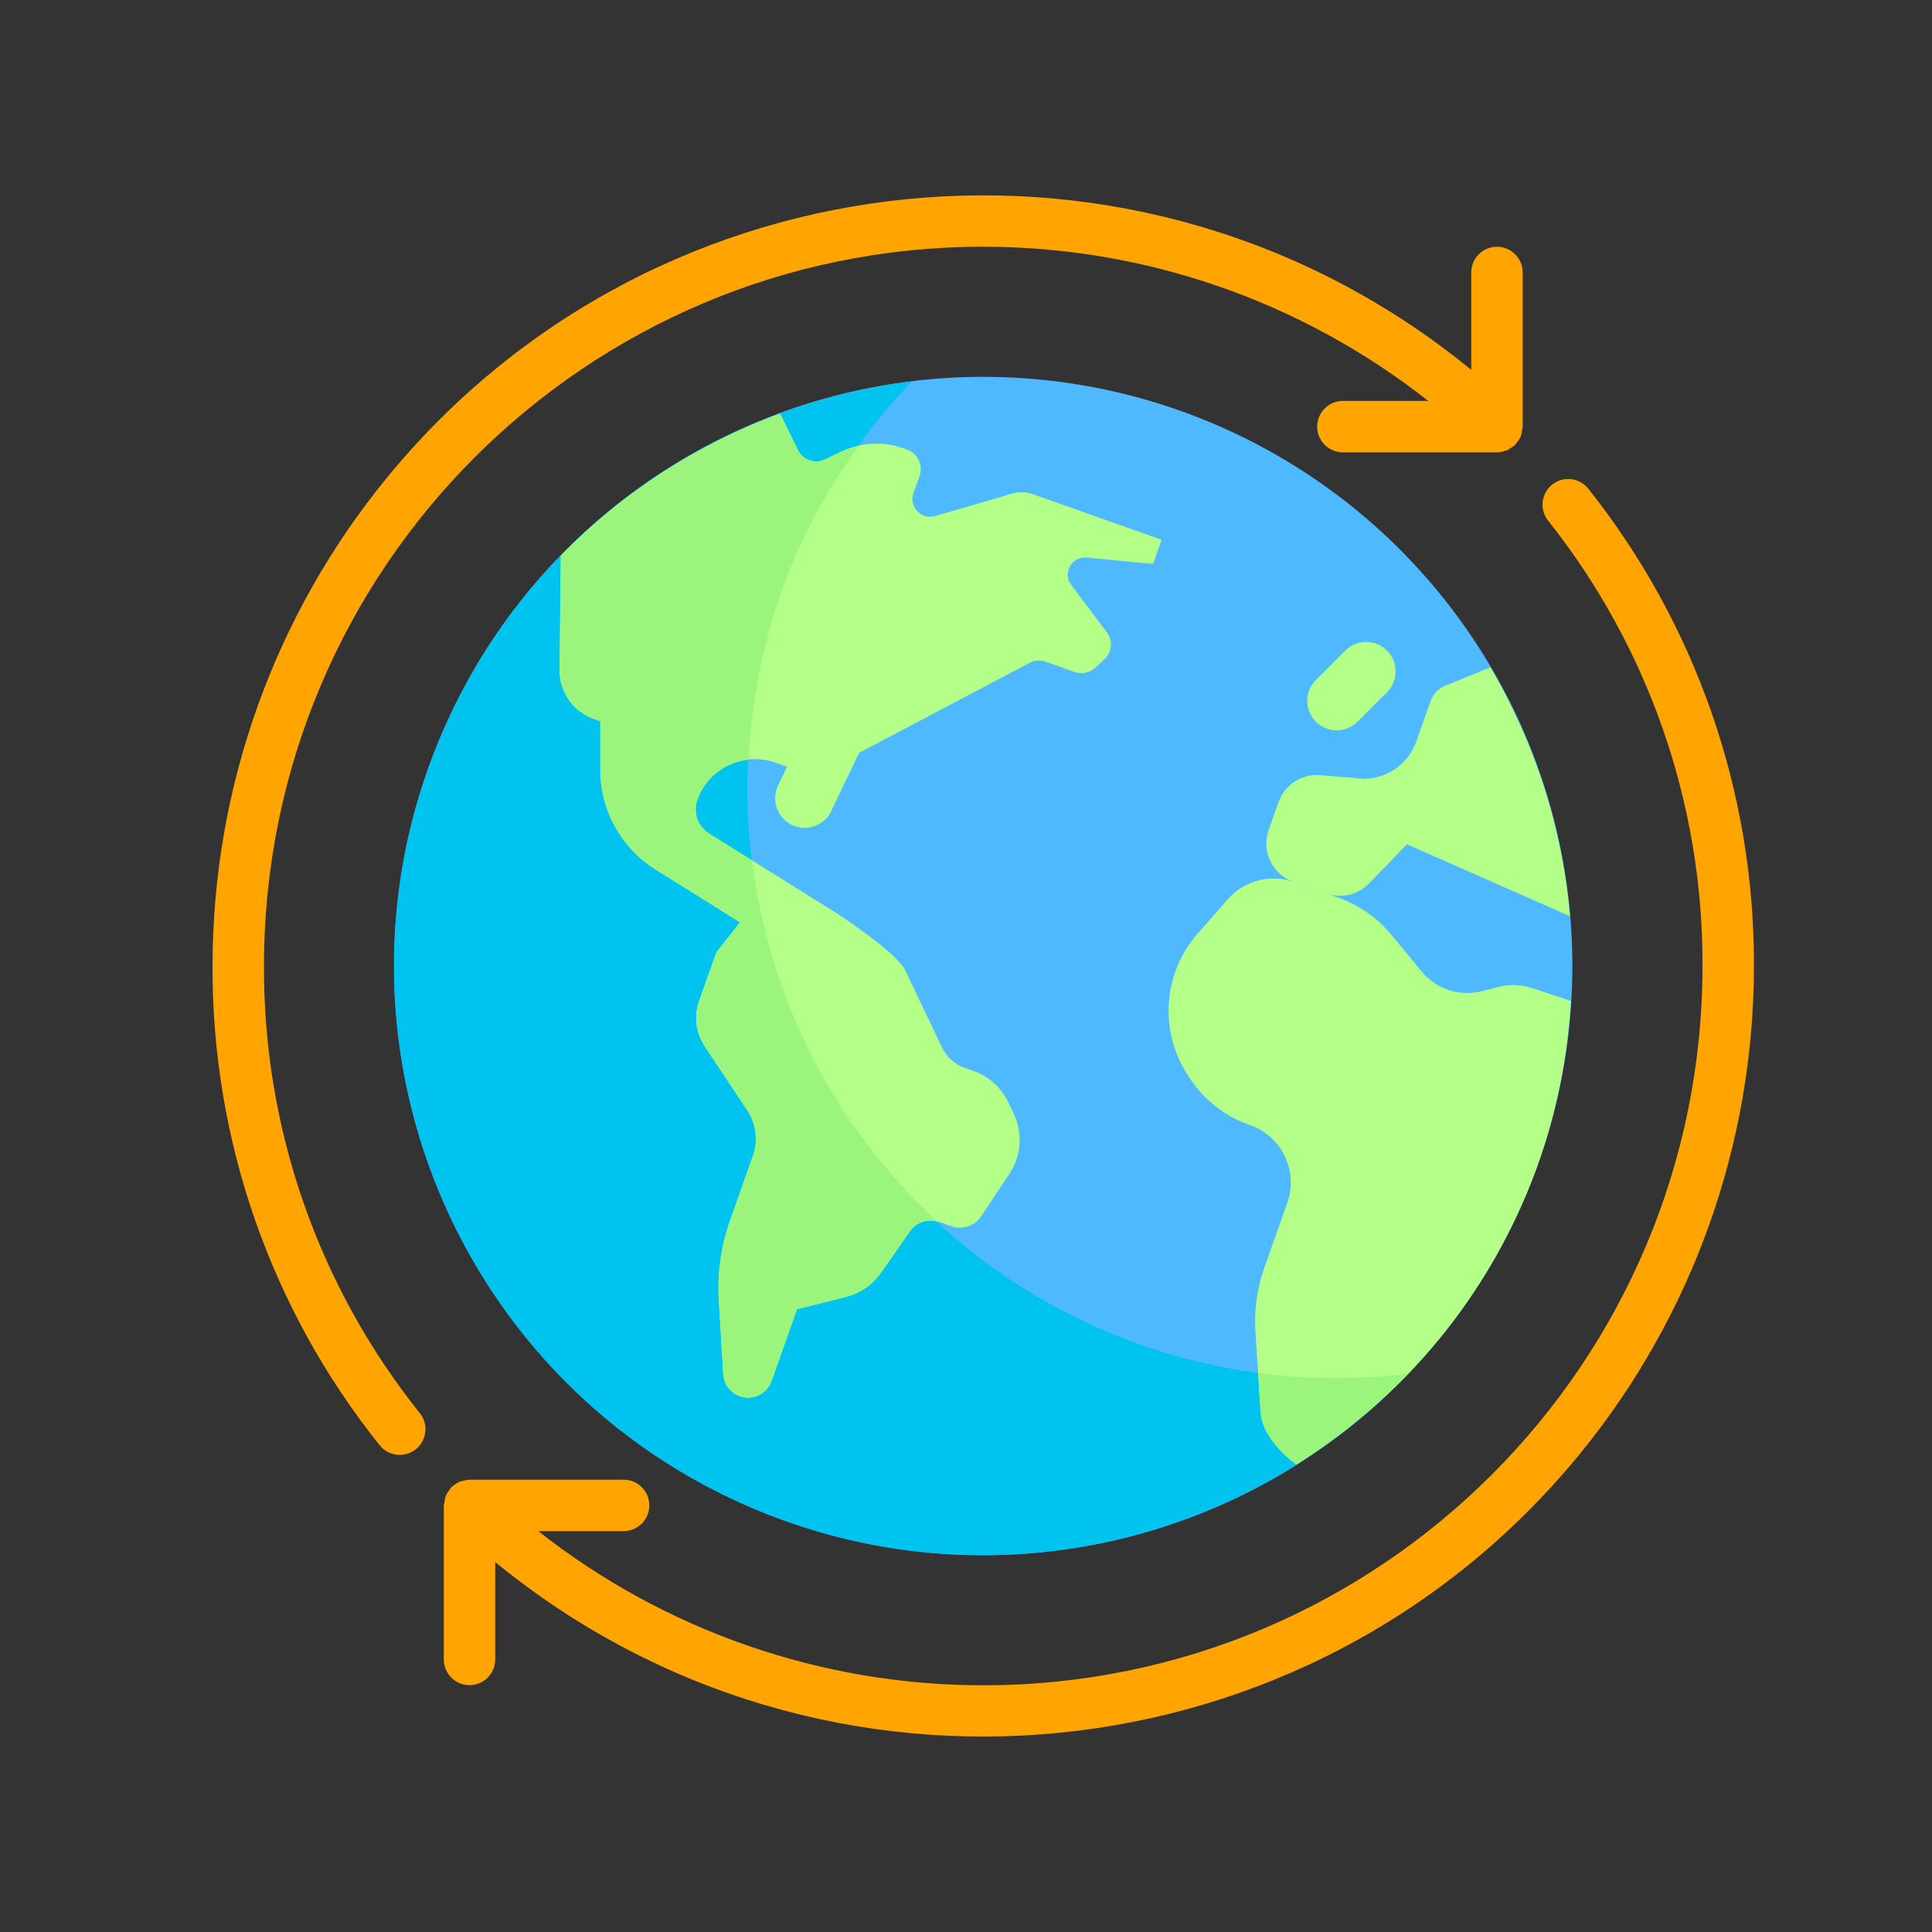 <?xml version="1.0" encoding="utf-8"?>
<!-- Generator: Adobe Illustrator 17.0.0, SVG Export Plug-In . SVG Version: 6.00 Build 0)  -->
<!DOCTYPE svg PUBLIC "-//W3C//DTD SVG 1.1//EN" "http://www.w3.org/Graphics/SVG/1.1/DTD/svg11.dtd">
<svg version="1.1" xmlns="http://www.w3.org/2000/svg" xmlns:xlink="http://www.w3.org/1999/xlink" x="0px" y="0px" width="72px"
	 height="72px" viewBox="0 0 72 72" enable-background="new 0 0 72 72" xml:space="preserve">
<rect x="0" y="0" width="72" height="72" fill="#333333" stroke="none"/>
<g id="Layer_1" display="none">
	<g id="Layer_1_4_" display="inline">
		<g id="Layer_1_3_" display="none">
			<g id="Layer_1_2_" display="inline">
				<g id="Layer_1_1_">
					<g>
						<path fill="#FFA400" d="M20.089,46.517c-2.51-2.79-4.041-6.478-4.041-10.517s1.531-7.727,4.041-10.517l-5.405-5.405
							c-3.892,4.178-6.28,9.775-6.28,15.922s2.388,11.744,6.28,15.922L20.089,46.517z"/>
						<path fill="#4EB9FF" d="M43.485,25.483c2.51,2.79,4.041,6.478,4.041,10.517s-1.531,7.727-4.041,10.517l5.405,5.405
							c3.892-4.178,6.28-9.775,6.28-15.922s-2.388-11.744-6.28-15.922L43.485,25.483z"/>
						<g>
							<path fill="#95CC2F" d="M30.952,21.97c-3.249,0.194-6.2,1.489-8.49,3.524l5.619,5.619c0.821-0.625,1.803-1.046,2.871-1.194
								V21.97z"/>
							<path fill="#4EB9FF" d="M32.622,21.973v7.948c2.993,0.41,5.308,2.976,5.308,6.08c0,1.393-0.471,2.675-1.256,3.706
								l5.619,5.619c2.209-2.486,3.563-5.746,3.563-9.325C45.856,28.524,39.991,22.409,32.622,21.973z"/>
						</g>
						<g>
							<path fill="#4EB9FF" d="M32.622,59.363c5.818-0.206,11.099-2.545,15.087-6.26l-5.405-5.405
								c-2.595,2.336-5.972,3.806-9.682,4.002V59.363z"/>
							<path fill="#4EB9FF" d="M30.952,51.7c-3.71-0.196-7.087-1.667-9.682-4.002l-5.405,5.405c3.988,3.715,9.27,6.054,15.087,6.26
								V51.7z"/>
						</g>
						<g>
							<path fill="#FFA400" d="M26.9,39.706c-0.784-1.032-1.256-2.313-1.256-3.706s0.471-2.675,1.256-3.706l-5.619-5.619
								c-2.209,2.486-3.563,5.746-3.563,9.325c0,3.579,1.354,6.84,3.563,9.325L26.9,39.706z"/>
							<path fill="#4EB9FF" d="M31.787,42.143c-1.393,0-2.675-0.471-3.706-1.256l-5.619,5.619c2.486,2.209,5.746,3.563,9.325,3.563
								s6.84-1.354,9.325-3.563l-5.619-5.619C34.462,41.672,33.18,42.143,31.787,42.143z"/>
						</g>
						<g>
							<path fill="#95CC2F" d="M30.952,12.637c-5.818,0.206-11.099,2.545-15.087,6.26l5.405,5.405
								c2.595-2.336,5.972-3.806,9.682-4.002V12.637z"/>
							<path fill="#4EB9FF" d="M32.622,12.637V20.3c3.71,0.196,7.087,1.667,9.682,4.002l5.405-5.405
								C43.721,15.182,38.44,12.843,32.622,12.637z"/>
						</g>
						<g>
							<path fill="#95CC2F" d="M30.882,4.191C22.75,4.419,15.384,7.694,9.881,12.918l5.147,5.147
								c4.182-3.91,9.731-6.373,15.854-6.595V4.191z"/>
						</g>
						<g>
							<path fill="#4EB9FF" d="M30.882,60.53c-6.054-0.22-11.548-2.628-15.714-6.462l-5.147,5.147
								c5.488,5.147,12.798,8.367,20.861,8.593V60.53z"/>
						</g>
						<g>
							<path fill="#4EB9FF" d="M63.596,35.095c-0.226-8.063-3.446-15.373-8.593-20.861l-5.147,5.147
								c3.834,4.166,6.242,9.66,6.462,15.714H63.596z"/>
							<path fill="#4EB9FF" d="M56.317,36.905c-0.223,6.123-2.685,11.671-6.595,15.854l5.147,5.147
								c5.225-5.503,8.499-12.869,8.727-21.001H56.317z"/>
						</g>
					</g>
				</g>
				<g id="Layer_2">
					<polygon fill="none" stroke="#686868" stroke-width="2.5" stroke-linecap="round" points="51.166,9.494 20.581,9.494 
						5.289,35.981 20.581,62.468 51.166,62.468 66.459,35.981 					"/>
					<polygon fill="#FD9D30" points="42.814,23.707 26.987,20.561 21.547,35.985 25.239,53.769 41.358,46.099 49.903,35.985 					
						"/>
					
						<line fill="none" stroke="#686868" stroke-width="2.5" stroke-linecap="round" x1="20.749" y1="9.499" x2="51.222" y2="62.386"/>
					
						<line fill="none" stroke="#686868" stroke-width="2.5" stroke-linecap="round" x1="20.528" y1="62.275" x2="51.001" y2="9.72"/>
					<path fill="none" stroke="#FFFFFF" stroke-width="2.5" stroke-linecap="square" d="M42.647,24.073"/>
					<path fill="none" stroke="#FFFFFF" stroke-width="2.5" stroke-linecap="square" d="M25.717,53.222"/>
					
						<line fill="none" stroke="#686868" stroke-width="2.5" stroke-linecap="round" x1="5.843" y1="35.887" x2="66.348" y2="35.887"/>
					<polygon opacity="0.7" fill="#FFA400" enable-background="new    " points="42.814,23.707 26.987,20.561 21.547,35.985 
						25.239,53.769 41.358,46.099 49.903,35.985 					"/>
				</g>
				<g id="Layer_3">
					<path fill="#4EB9FF" d="M51.164,17.119h5.137l-9.363-9.948v5.722C46.938,15.223,48.834,17.119,51.164,17.119z"/>
					<g>
						<g>
							<path fill="#4EB9FF" d="M45.413,58.685l-0.461,0.384l-0.583,0.139l-8.114,1.938l-4.934,1.178l1.984-4.668l3.208-7.55
								l0.243-0.571l0.477-0.397L56.33,33.274V19.678h-5.166c-3.741,0-6.785-3.044-6.785-6.785V7.137H15.205
								c-2.397,0-4.34,1.943-4.34,4.34v48.821c0,2.397,1.943,4.34,4.34,4.34h36.786c2.397,0,4.34-1.943,4.34-4.34V53.24v-3.649
								L45.413,58.685z"/>
							<polyline fill="#FFA400" points="63.466,30.673 68.21,36.365 43.775,56.718 35.661,58.656 38.869,51.106 63.466,30.673 
															"/>
						</g>
					</g>
				</g>
				<g id="Layer_12">
					<g>
						<path fill="#4EB9FF" d="M56.145,7.797h-7.162V18.89c0,3.284-2.34,5.955-5.217,5.955H26.934c-2.877,0-5.217-2.672-5.217-5.955
							V7.797h-6.615c-2.311,0-4.185,2.139-4.185,4.777v41.262l8.204,10.367h37.025c2.311,0,4.185-2.139,4.185-4.777V12.574
							C60.33,9.936,58.457,7.797,56.145,7.797z"/>
						<path fill="#FFA400" d="M26.934,22.172h16.833c1.585,0,2.875-1.472,2.875-3.282V7.797H24.058V18.89
							C24.058,20.699,25.348,22.172,26.934,22.172z"/>
					</g>
				</g>
				<g id="Layer_13">
					<g>
						<g>
							<rect x="11.103" y="29.749" fill="#4EB9FF" width="14.317" height="14.356"/>
							<rect x="27.963" y="10.898" fill="#4EB9FF" width="15.373" height="16.308"/>
							<rect x="45.878" y="29.749" fill="#4EB9FF" width="15.425" height="14.356"/>
							<rect x="27.963" y="29.749" fill="#FFA400" width="15.373" height="14.356"/>
							<path fill="#FFA400" d="M25.421,46.647H11.103V57.03c0,2.247,1.821,4.068,4.068,4.068H25.42L25.421,46.647L25.421,46.647z"/>
							<path fill="#FFA400" d="M45.878,46.647v14.451h11.357c2.247,0,4.068-1.821,4.068-4.068V46.647H45.878z"/>
							<path fill="#FFA400" d="M25.421,27.206V10.898h-10.25c-2.247,0-4.068,1.821-4.068,4.068v12.24H25.421z"/>
							<rect x="27.963" y="46.647" fill="#4EB9FF" width="15.373" height="14.451"/>
						</g>
						<path fill="#FFA400" d="M59.705,26.177h-8.598c-2.247,0-4.068-1.821-4.068-4.068v-8.598c0-2.247,1.821-4.068,4.068-4.068
							h8.598c2.247,0,4.068,1.821,4.068,4.068v8.598C63.773,24.356,61.952,26.177,59.705,26.177z"/>
					</g>
				</g>
				<g id="Layer_4">
					<g>
						<g>
							
								<rect x="9.238" y="9.238" fill="#4EB9FF" stroke="#4EB9FF" stroke-width="2.5" stroke-miterlimit="10" width="14.628" height="14.628"/>
							
								<rect x="29.962" y="9.238" fill="#4EB9FF" stroke="#4EB9FF" stroke-width="2.5" stroke-miterlimit="10" width="31.695" height="14.628"/>
							
								<rect x="9.238" y="29.962" fill="#4EB9FF" stroke="#4EB9FF" stroke-width="2.5" stroke-miterlimit="10" width="14.628" height="31.695"/>
						</g>
					</g>
					<g>
						
							<rect x="9.238" y="9.238" fill="#4EB9FF" stroke="#4EB9FF" stroke-width="2.5" stroke-miterlimit="10" width="14.628" height="14.628"/>
						
							<rect x="29.962" y="9.238" fill="#4EB9FF" stroke="#4EB9FF" stroke-width="2.5" stroke-miterlimit="10" width="31.695" height="14.628"/>
						
							<rect x="9.238" y="29.962" fill="#4EB9FF" stroke="#4EB9FF" stroke-width="2.5" stroke-miterlimit="10" width="14.628" height="31.695"/>
					</g>
				</g>
				<g id="Layer_5">
					<g>
						<g>
							<g>
								<path fill="#FFA400" d="M46.149,32.256c-6.089,0.774-11.002,5.695-11.765,11.785c-1.119,8.933,6.388,16.443,15.323,15.324
									c6.092-0.763,11.013-5.678,11.786-11.768C62.628,38.647,55.096,31.118,46.149,32.256z M56.446,47.394H39.431v-3.167h17.015
									V47.394z"/>
							</g>
						</g>
					</g>
				</g>
				<g id="Layer_7">
					<g>
						<g>
							<g>
								<path fill="#95CC2F" d="M45.566,33.413c-5.569,0.708-10.063,5.209-10.761,10.779c-1.024,8.17,5.843,15.039,14.015,14.016
									c5.572-0.698,10.073-5.193,10.78-10.764C60.638,39.259,53.749,32.372,45.566,33.413z M54.984,47.259h-6.332v6.333h-2.898
									v-6.333h-6.332v-2.897h6.332v-6.335h2.898v6.335h6.332V47.259z"/>
							</g>
						</g>
					</g>
				</g>
				<g id="Layer_6">
					<path fill="none" stroke="#FFA400" stroke-width="4" stroke-miterlimit="10" d="M57.574,34.929
						c0,10.908-8.842,19.75-19.75,19.75"/>
					<polygon fill="#FFA400" points="64.749,36.179 49.899,36.179 57.324,28.755 					"/>
					<polygon fill="#FFA400" points="38.036,62.142 38.036,47.293 30.612,54.717 					"/>
				</g>
				<g id="Layer_8">
					<g>
						<polyline fill="none" stroke="#686868" stroke-width="2.5" stroke-linecap="round" points="62.717,60.667 11.051,60.667 
							11.051,9 						"/>
						<polyline fill="none" stroke="#FF3A49" stroke-width="2.5" stroke-linecap="round" stroke-miterlimit="10" points="
							15.231,53.029 29.821,37.068 44.344,50.3 63.449,33.56 						"/>
						<g>
							<polygon fill="#FFA400" points="55.807,35.901 55.807,32.783 47.073,32.783 47.073,43.554 							"/>
							<polygon fill="#FFA400" points="47.073,52.262 47.073,59.306 55.807,59.306 55.807,44.61 							"/>
						</g>
						<g>
							<polygon fill="#FFA400" points="41.069,42.886 41.069,16.092 32.335,16.092 32.335,34.928 							"/>
							<polygon fill="#FFA400" points="32.335,43.789 32.335,59.306 41.069,59.306 41.069,51.747 							"/>
						</g>
						<g>
							<polygon fill="#FFA400" points="26.33,36.032 26.33,24.365 17.597,24.365 17.597,45.587 							"/>
							<path fill="#FFA400" d="M17.65,55.239c-0.016,0.018-0.036,0.029-0.053,0.047v4.02h8.734V45.741L17.65,55.239z"/>
						</g>
					</g>
				</g>
				<g id="Layer_9">
					<polyline fill="none" stroke="#686868" stroke-width="2.5" stroke-linecap="round" points="62.663,60.663 11.337,60.663 
						11.337,9.337 					"/>
					<g>
						
							<line fill="none" stroke="#686868" stroke-width="2.5" stroke-linecap="round" x1="22.602" y1="53.97" x2="22.602" y2="34.524"/>
						<rect x="18.264" y="35.842" fill="#FFA400" width="8.676" height="16.81"/>
					</g>
					<g>
						
							<line fill="none" stroke="#686868" stroke-width="2.5" stroke-linecap="round" x1="37.819" y1="39.532" x2="37.819" y2="20.086"/>
						<rect x="33.481" y="21.404" fill="#95CC2F" width="8.676" height="16.81"/>
					</g>
					<g>
						
							<line fill="none" stroke="#686868" stroke-width="2.5" stroke-linecap="round" x1="53.036" y1="40.617" x2="53.036" y2="21.17"/>
						<rect x="48.698" y="22.488" fill="#FFA400" width="8.676" height="16.81"/>
					</g>
				</g>
				<g id="Layer_10">
					<g>
						
							<line fill="none" stroke="#FFA400" stroke-width="5" stroke-linecap="round" x1="22.417" y1="52.978" x2="22.417" y2="39.889"/>
						
							<line fill="none" stroke="#95CC2F" stroke-width="5" stroke-linecap="round" x1="37.921" y1="38.168" x2="37.921" y2="25.079"/>
						
							<line fill="none" stroke="#FFA400" stroke-width="5" stroke-linecap="round" x1="53.424" y1="38.442" x2="53.424" y2="25.353"/>
						<polyline fill="none" stroke="#686868" stroke-width="2.5" stroke-linecap="round" points="63.127,60.817 11.183,60.817 
							11.183,8.897 						"/>
					</g>
				</g>
			</g>
			<g id="Layer_4_1_" display="inline">
				<g>
					<path fill="#4EB9FF" d="M35.713,18.583c0-5.246,2.885-9.818,7.168-12.292H17.38c-2.761,0-5,2.239-5,5V60c0,2.761,2.239,5,5,5
						h34.833c2.761,0,5-2.239,5-5V31.024c-2.085,1.149-4.484,1.81-7.042,1.81C42.186,32.833,35.713,26.453,35.713,18.583z"/>
				</g>
				<path fill="#FFA400" d="M60.942,19.143c0-6.512-5.298-11.81-11.81-11.81s-11.81,5.298-11.81,11.81s5.298,11.81,11.81,11.81
					S60.942,25.655,60.942,19.143z M56.952,20.417H50.7v5.926h-3.126v-5.926h-6.252v-2.963h6.252v-5.926H50.7v5.926h6.252V20.417z"
					/>
			</g>
			<g id="Layer_3_1_" display="inline">
				<path fill="#4EB9FF" d="M48.662,50.903l-0.45,0.375l-0.569,0.136l-4.487,1.071l-4.819,1.151l1.938-4.56l1.774-4.175l0.237-0.558
					l0.466-0.387l13.602-11.299l1.295-1.076V10.152c0-2.209-1.791-4-4-4H16c-2.209,0-4,1.791-4,4V61.14c0,2.209,1.791,4,4,4h37.649
					c2.209,0,4-1.791,4-4V43.417L48.662,50.903z"/>
				<path fill="none" stroke="#FFFFFF" stroke-width="2.5" stroke-linecap="round" d="M19.293,14.332c0,0,10.498-4.701,13.016,0.386
					c2.536,5.125-9.287,9.12-7.666,12.911c1.622,3.792,14.138-0.337,12.593,5.629C35.8,38.8,33.391,40.016,37.973,44.62"/>
				<path fill="#FFA400" d="M47.216,50.387l-6.407,1.53l2.533-5.962L57.88,33.708l3.746,4.495L47.216,50.387z"/>
			</g>
			<g id="Layer_5_1_" display="inline">
			</g>
			<g id="Layer_6_1_" display="inline">
			</g>
			<g id="Layer_7_1_" display="inline">
				<g>
					<path fill="#4EB9FF" d="M37.211,52.708c0,5.246,2.907,9.818,7.223,12.292H18.739c-2.782,0-5.038-2.239-5.038-5V11.292
						c0-2.761,2.255-5,5.038-5h35.097c2.782,0,5.038,2.239,5.038,5v28.976c-2.1-1.149-4.517-1.81-7.095-1.81
						C43.733,38.458,37.211,44.838,37.211,52.708z"/>
				</g>
			</g>
			<g id="Layer_10_1_" display="inline">
				<g>
					<path fill="#FFA400" d="M59.072,53.884l0.057-0.365c0.071-0.452,0.107-0.913,0.107-1.37s-0.036-0.919-0.107-1.371l-0.057-0.365
						L60.55,49.1c0.299-0.266,0.371-0.712,0.17-1.06l-1.576-2.728c-0.151-0.263-0.433-0.426-0.736-0.426
						c-0.091,0-0.181,0.015-0.268,0.044l-1.881,0.625l-0.287-0.233c-0.715-0.58-1.512-1.041-2.368-1.37l-0.345-0.132l-0.398-1.938
						c-0.081-0.392-0.431-0.678-0.832-0.678h-3.152c-0.401,0-0.751,0.286-0.832,0.678l-0.398,1.938l-0.345,0.133
						c-0.855,0.329-1.652,0.79-2.367,1.371l-0.288,0.233l-1.882-0.625c-0.087-0.029-0.177-0.044-0.268-0.044
						c-0.303,0-0.584,0.163-0.737,0.425l-1.576,2.73c-0.2,0.347-0.127,0.793,0.172,1.059l1.478,1.313l-0.057,0.365
						c-0.071,0.451-0.107,0.912-0.107,1.37c0,0.459,0.036,0.92,0.107,1.371l0.057,0.365l-1.478,1.313
						c-0.3,0.267-0.372,0.712-0.171,1.06l1.576,2.729c0.151,0.262,0.433,0.425,0.735,0.425c0.091,0,0.181-0.015,0.267-0.044
						l1.883-0.626l0.287,0.233c0.715,0.58,1.512,1.041,2.368,1.37l0.345,0.133l0.398,1.938c0.081,0.392,0.431,0.677,0.832,0.677
						h3.152c0.402,0,0.751-0.285,0.832-0.678l0.398-1.938l0.345-0.133c0.855-0.329,1.652-0.79,2.367-1.371l0.288-0.233l1.881,0.625
						c0.086,0.029,0.177,0.043,0.268,0.043c0.302,0,0.585-0.163,0.736-0.425l1.577-2.73c0.2-0.347,0.128-0.793-0.172-1.058
						L59.072,53.884z M50.454,56.973c-2.66,0-4.825-2.164-4.825-4.824s2.164-4.824,4.825-4.824c2.66,0,4.824,2.164,4.824,4.824
						S53.114,56.973,50.454,56.973z"/>
				</g>
			</g>
			<g id="Layer_11" display="inline">
				<path fill="#FFA400" d="M49.454,40.339c-6.512,0-11.81,5.298-11.81,11.81s5.298,11.81,11.81,11.81s11.81-5.298,11.81-11.81
					S55.966,40.339,49.454,40.339z M55.981,53.289h-4.973v4.973h-2.486v-4.973h-4.973v-2.486h4.973V45.83h2.486v4.973h4.973V53.289z
					"/>
			</g>
			<g id="Layer_8_1_" display="inline">
			</g>
			<g id="Layer_9_1_" display="inline">
			</g>
			<g id="Layer_12_1_" display="inline">
				<path fill="#4EB9FF" d="M58.874,60c0,2.761-2.239,5-5,5H18.702c-2.761,0-5-2.239-5-5V11.292c0-2.761,2.239-5,5-5h35.172
					c2.761,0,5,2.239,5,5V60z"/>
			</g>
			<g id="Layer_16" display="inline">
				<g>
					<g>
						<polyline fill="none" stroke="#FCFCFC" stroke-width="2.5" stroke-linecap="round" points="27.503,43.97 18.909,32.77 
							27.503,21.371 						"/>
						<path fill="none" stroke="#FCFCFC" stroke-width="2.5" stroke-linecap="round" d="M55.224,48.629
							c-1.85-9.045-9.854-15.849-19.446-15.849H19.579"/>
					</g>
				</g>
			</g>
			<g id="Layer_15" display="inline">
				<path fill="#4EB9FF" d="M52.945,23.436H19.878c-1.152,0-1.912,0.919-1.703,2.05l6.194,33.138c0.214,1.133,1.321,2.05,2.473,2.05
					h19.49c1.152,0,2.249-0.918,2.452-2.056l5.884-33.127C54.866,24.355,54.097,23.436,52.945,23.436L52.945,23.436z M30.573,56.27
					c-0.872,0.153-1.723-0.535-1.902-1.54l-4.37-24.787c-0.177-1.01,0.382-1.947,1.26-2.101c0.872-0.153,1.719,0.536,1.896,1.54
					l4.375,24.787C32.011,55.179,31.445,56.117,30.573,56.27L30.573,56.27z M38.022,54.638c0,1.025-0.714,1.851-1.6,1.851
					c-0.888,0-1.607-0.826-1.607-1.851v-25.17c0-1.021,0.719-1.847,1.607-1.847c0.886,0,1.6,0.826,1.6,1.847V54.638z M48.754,29.942
					l-4.37,24.787c-0.179,1.005-1.03,1.693-1.902,1.54s-1.437-1.091-1.259-2.101l4.375-24.787c0.174-1.004,1.025-1.693,1.896-1.54
					C48.372,27.995,48.933,28.932,48.754,29.942L48.754,29.942z"/>
				<path fill="#FFA400" d="M45.17,16.514c-0.307-0.352-0.526-0.796-0.628-1.265c-1.167-5.328-6.801-5.052-6.801-5.052h-3.844
					c-5.191,0-6.654,2.942-7.041,5.042c-0.086,0.474-0.274,0.912-0.555,1.265c-0.479,0.602-2.075,0.754-3.233,0.754h-6.494
					c-1.158,0-2.091,0.877-2.091,1.958s0.933,1.958,2.091,1.958h38.369c1.152,0,2.091-0.877,2.091-1.958s-0.938-1.958-2.091-1.958
					h-6.5C47.291,17.257,45.684,17.105,45.17,16.514L45.17,16.514z M33.336,13.587h4.293c1.821,0,2.728,0.84,3.182,1.718
					c0.23,0.449,0.163,0.887-0.077,1.244c-0.412,0.596-2.009,0.709-3.161,0.709h-4.175c-1.152,0-2.747-0.112-3.161-0.709
					c-0.239-0.356-0.305-0.795-0.076-1.244C30.608,14.428,31.517,13.587,33.336,13.587L33.336,13.587z"/>
				<rect x="14.483" y="10.197" fill="none" width="42.913" height="50.901"/>
			</g>
			<g id="Layer_13_1_" display="inline">
				<g>
					<rect x="36.254" y="29.226" fill="#FFFFFF" width="2.307" height="12.538"/>
					<polygon fill="#FFFFFF" points="52.381,41.765 50.074,41.765 50.074,37.159 23.741,37.159 23.741,41.765 21.434,41.765 
						21.434,34.853 52.381,34.853 					"/>
				</g>
				<rect x="32.149" y="45.28" fill="#FFFFFF" width="9.518" height="9.518"/>
				<rect x="46.297" y="45.28" fill="#FFFFFF" width="9.518" height="9.518"/>
				<g>
					<rect x="18" y="45.28" fill="#FFFFFF" width="9.518" height="9.518"/>
					<rect x="29.545" y="12.983" fill="#FFFFFF" width="14.727" height="14.727"/>
				</g>
			</g>
			<g id="Layer_14" display="inline">
				<polyline fill="#FFFEFD" points="51.378,16.653 22.572,16.653 22.572,14.167 51.378,14.167 				"/>
				<polyline fill="#FFFEFD" points="51.378,22.653 22.572,22.653 22.572,20.167 51.378,20.167 				"/>
				<polyline fill="#FFFEFD" points="51.378,28.653 22.572,28.653 22.572,26.167 51.378,26.167 				"/>
			</g>
			<g id="Layer_17" display="inline">
				<g>
					<line fill="none" x1="24.099" y1="16.964" x2="24.099" y2="28.987"/>
					<g>
						
							<linearGradient id="SVGID_1_" gradientUnits="userSpaceOnUse" x1="-669.243" y1="-478.636" x2="-669.243" y2="-453.731" gradientTransform="matrix(1 0 0 -1 699.64 -442.945)">
							<stop  offset="0" style="stop-color:#80E86B"/>
							<stop  offset="0.994" style="stop-color:#74D760"/>
						</linearGradient>
						<polygon fill="url(#SVGID_1_)" points="25.14,16.374 35.654,10.423 35.654,22.331 						"/>
						
							<linearGradient id="SVGID_2_" gradientUnits="userSpaceOnUse" x1="-680.788" y1="-478.636" x2="-680.788" y2="-453.731" gradientTransform="matrix(1 0 0 -1 699.64 -442.945)">
							<stop  offset="0" style="stop-color:#80E86B"/>
							<stop  offset="0.994" style="stop-color:#74D760"/>
						</linearGradient>
						<polyline fill="url(#SVGID_2_)" points="24.099,28.987 13.604,22.914 24.099,16.964 						"/>
						
							<linearGradient id="SVGID_3_" gradientUnits="userSpaceOnUse" x1="-669.503" y1="-478.636" x2="-669.503" y2="-453.731" gradientTransform="matrix(1 0 0 -1 699.64 -442.945)">
							<stop  offset="0" style="stop-color:#80E86B"/>
							<stop  offset="0.994" style="stop-color:#74D760"/>
						</linearGradient>
						<polygon fill="url(#SVGID_3_)" points="24.764,16.964 24.79,29.143 35.511,23.042 						"/>
						
							<linearGradient id="SVGID_4_" gradientUnits="userSpaceOnUse" x1="-669.173" y1="-478.636" x2="-669.173" y2="-453.731" gradientTransform="matrix(1 0 0 -1 699.64 -442.945)">
							<stop  offset="0" style="stop-color:#80E86B"/>
							<stop  offset="0.994" style="stop-color:#74D760"/>
						</linearGradient>
						<polygon fill="url(#SVGID_4_)" points="25.274,29.684 35.659,35.719 35.654,23.759 						"/>
						
							<linearGradient id="SVGID_5_" gradientUnits="userSpaceOnUse" x1="-657.996" y1="-478.636" x2="-657.996" y2="-453.731" gradientTransform="matrix(1 0 0 -1 699.64 -442.945)">
							<stop  offset="0" style="stop-color:#80E86B"/>
							<stop  offset="0.994" style="stop-color:#74D760"/>
						</linearGradient>
						<polygon fill="url(#SVGID_5_)" points="36.346,10.423 36.346,22.565 46.941,16.52 						"/>
						
							<linearGradient id="SVGID_6_" gradientUnits="userSpaceOnUse" x1="-657.574" y1="-478.636" x2="-657.574" y2="-453.731" gradientTransform="matrix(1 0 0 -1 699.64 -442.945)">
							<stop  offset="0" style="stop-color:#80E86B"/>
							<stop  offset="0.994" style="stop-color:#74D760"/>
						</linearGradient>
						<polygon fill="url(#SVGID_6_)" points="47.218,17.15 47.218,28.892 36.914,23.042 						"/>
						
							<linearGradient id="SVGID_7_" gradientUnits="userSpaceOnUse" x1="-646.485" y1="-478.636" x2="-646.485" y2="-453.731" gradientTransform="matrix(1 0 0 -1 699.64 -442.945)">
							<stop  offset="0" style="stop-color:#80E86B"/>
							<stop  offset="0.994" style="stop-color:#74D760"/>
						</linearGradient>
						<polygon fill="url(#SVGID_7_)" points="47.915,17.084 47.915,29.149 58.396,23.124 						"/>
						
							<linearGradient id="SVGID_8_" gradientUnits="userSpaceOnUse" x1="-657.92" y1="-478.636" x2="-657.92" y2="-453.731" gradientTransform="matrix(1 0 0 -1 699.64 -442.945)">
							<stop  offset="0" style="stop-color:#80E86B"/>
							<stop  offset="0.994" style="stop-color:#74D760"/>
						</linearGradient>
						<polygon fill="url(#SVGID_8_)" points="36.346,23.544 36.346,35.796 47.094,29.608 						"/>
					</g>
					<g>
						
							<linearGradient id="SVGID_9_" gradientUnits="userSpaceOnUse" x1="-644.208" y1="-496.857" x2="-665.904" y2="-484.251" gradientTransform="matrix(1 0 0 -1 699.64 -442.945)">
							<stop  offset="0" style="stop-color:#079AFA"/>
							<stop  offset="0.994" style="stop-color:#03D0FB"/>
						</linearGradient>
						<polygon fill="url(#SVGID_9_)" points="36.346,36.932 36.346,48.716 46.598,42.886 						"/>
						
							<linearGradient id="SVGID_10_" gradientUnits="userSpaceOnUse" x1="-638.668" y1="-487.322" x2="-660.365" y2="-474.716" gradientTransform="matrix(1 0 0 -1 699.64 -442.945)">
							<stop  offset="0" style="stop-color:#079AFA"/>
							<stop  offset="0.994" style="stop-color:#03D0FB"/>
						</linearGradient>
						<polygon fill="url(#SVGID_10_)" points="36.759,36.36 47.228,30.338 47.228,42.445 						"/>
						
							<linearGradient id="SVGID_11_" gradientUnits="userSpaceOnUse" x1="-633.037" y1="-477.628" x2="-654.733" y2="-465.023" gradientTransform="matrix(1 0 0 -1 699.64 -442.945)">
							<stop  offset="0" style="stop-color:#079AFA"/>
							<stop  offset="0.994" style="stop-color:#03D0FB"/>
						</linearGradient>
						<polygon fill="url(#SVGID_11_)" points="48.09,29.845 58.34,23.964 58.34,35.653 						"/>
						
							<linearGradient id="SVGID_12_" gradientUnits="userSpaceOnUse" x1="-638.439" y1="-486.926" x2="-660.135" y2="-474.321" gradientTransform="matrix(1 0 0 -1 699.64 -442.945)">
							<stop  offset="0" style="stop-color:#079AFA"/>
							<stop  offset="0.994" style="stop-color:#03D0FB"/>
						</linearGradient>
						<polygon fill="url(#SVGID_12_)" points="47.915,30.547 47.915,42.121 58.124,36.335 						"/>
						
							<linearGradient id="SVGID_13_" gradientUnits="userSpaceOnUse" x1="-638.717" y1="-487.407" x2="-660.414" y2="-474.801" gradientTransform="matrix(1 0 0 -1 699.64 -442.945)">
							<stop  offset="0" style="stop-color:#079AFA"/>
							<stop  offset="0.994" style="stop-color:#03D0FB"/>
						</linearGradient>
						<polygon fill="url(#SVGID_13_)" points="48.001,42.886 58.34,37.015 58.34,48.907 						"/>
						
							<linearGradient id="SVGID_14_" gradientUnits="userSpaceOnUse" x1="-644.171" y1="-496.804" x2="-665.867" y2="-484.199" gradientTransform="matrix(1 0 0 -1 699.64 -442.945)">
							<stop  offset="0" style="stop-color:#079AFA"/>
							<stop  offset="0.994" style="stop-color:#03D0FB"/>
						</linearGradient>
						<polygon fill="url(#SVGID_14_)" points="47.915,43.636 47.915,55.305 57.996,49.51 						"/>
						
							<linearGradient id="SVGID_15_" gradientUnits="userSpaceOnUse" x1="-644.304" y1="-497.023" x2="-666.001" y2="-484.417" gradientTransform="matrix(1 0 0 -1 699.64 -442.945)">
							<stop  offset="0" style="stop-color:#079AFA"/>
							<stop  offset="0.994" style="stop-color:#03D0FB"/>
						</linearGradient>
						<polygon fill="url(#SVGID_15_)" points="47.228,43.318 47.228,55.305 36.714,49.308 						"/>
						
							<linearGradient id="SVGID_16_" gradientUnits="userSpaceOnUse" x1="-649.866" y1="-506.596" x2="-671.563" y2="-493.991" gradientTransform="matrix(1 0 0 -1 699.64 -442.945)">
							<stop  offset="0" style="stop-color:#079AFA"/>
							<stop  offset="0.994" style="stop-color:#03D0FB"/>
						</linearGradient>
						<polygon fill="url(#SVGID_16_)" points="36.346,49.907 46.894,55.898 36.351,61.933 						"/>
					</g>
					<g>
						
							<linearGradient id="SVGID_17_" gradientUnits="userSpaceOnUse" x1="-677.582" y1="-506.568" x2="-655.733" y2="-494.192" gradientTransform="matrix(1 0 0 -1 699.64 -442.945)">
							<stop  offset="0" style="stop-color:#F68E1D"/>
							<stop  offset="0.994" style="stop-color:#FFC12E"/>
						</linearGradient>
						<polygon fill="url(#SVGID_17_)" points="35.657,49.907 35.657,61.933 25.133,55.898 						"/>
						
							<linearGradient id="SVGID_18_" gradientUnits="userSpaceOnUse" x1="-683.056" y1="-496.904" x2="-661.207" y2="-484.528" gradientTransform="matrix(1 0 0 -1 699.64 -442.945)">
							<stop  offset="0" style="stop-color:#F68E1D"/>
							<stop  offset="0.994" style="stop-color:#FFC12E"/>
						</linearGradient>
						<polygon fill="url(#SVGID_18_)" points="35.3,49.311 24.79,55.299 24.79,43.324 						"/>
						
							<linearGradient id="SVGID_19_" gradientUnits="userSpaceOnUse" x1="-683.184" y1="-496.677" x2="-661.335" y2="-484.301" gradientTransform="matrix(1 0 0 -1 699.64 -442.945)">
							<stop  offset="0" style="stop-color:#F68E1D"/>
							<stop  offset="0.994" style="stop-color:#FFC12E"/>
						</linearGradient>
						<polygon fill="url(#SVGID_19_)" points="25.42,42.889 35.657,48.716 35.657,36.996 						"/>
						
							<linearGradient id="SVGID_20_" gradientUnits="userSpaceOnUse" x1="-688.628" y1="-487.067" x2="-666.779" y2="-474.691" gradientTransform="matrix(1 0 0 -1 699.64 -442.945)">
							<stop  offset="0" style="stop-color:#F68E1D"/>
							<stop  offset="0.994" style="stop-color:#FFC12E"/>
						</linearGradient>
						<polygon fill="url(#SVGID_20_)" points="24.79,42.458 35.371,36.36 24.764,30.193 						"/>
						
							<linearGradient id="SVGID_21_" gradientUnits="userSpaceOnUse" x1="-694.119" y1="-477.372" x2="-672.27" y2="-464.996" gradientTransform="matrix(1 0 0 -1 699.64 -442.945)">
							<stop  offset="0" style="stop-color:#F68E1D"/>
							<stop  offset="0.994" style="stop-color:#FFC12E"/>
						</linearGradient>
						<polygon fill="url(#SVGID_21_)" points="13.604,23.69 24.099,29.821 13.668,35.971 						"/>
						
							<linearGradient id="SVGID_22_" gradientUnits="userSpaceOnUse" x1="-688.786" y1="-486.788" x2="-666.937" y2="-474.411" gradientTransform="matrix(1 0 0 -1 699.64 -442.945)">
							<stop  offset="0" style="stop-color:#F68E1D"/>
							<stop  offset="0.994" style="stop-color:#FFC12E"/>
						</linearGradient>
						<polygon fill="url(#SVGID_22_)" points="14.158,36.472 24.099,30.572 24.099,42.108 						"/>
						
							<linearGradient id="SVGID_23_" gradientUnits="userSpaceOnUse" x1="-688.509" y1="-487.278" x2="-666.659" y2="-474.902" gradientTransform="matrix(1 0 0 -1 699.64 -442.945)">
							<stop  offset="0" style="stop-color:#F68E1D"/>
							<stop  offset="0.994" style="stop-color:#FFC12E"/>
						</linearGradient>
						<polygon fill="url(#SVGID_23_)" points="13.604,36.996 13.604,48.869 24.013,42.889 						"/>
						
							<linearGradient id="SVGID_24_" gradientUnits="userSpaceOnUse" x1="-683.144" y1="-496.748" x2="-661.295" y2="-484.372" gradientTransform="matrix(1 0 0 -1 699.64 -442.945)">
							<stop  offset="0" style="stop-color:#F68E1D"/>
							<stop  offset="0.994" style="stop-color:#FFC12E"/>
						</linearGradient>
						<polygon fill="url(#SVGID_24_)" points="13.986,49.473 24.099,55.299 24.099,43.693 						"/>
					</g>
				</g>
			</g>
			<g id="Layer_18" display="inline">
				<g>
					<g>
						
							<linearGradient id="SVGID_25_" gradientUnits="userSpaceOnUse" x1="-664.821" y1="-471.298" x2="-650.858" y2="-471.298" gradientTransform="matrix(1 0 0 -1 699.64 -442.945)">
							<stop  offset="0" style="stop-color:#80E86B"/>
							<stop  offset="0.994" style="stop-color:#74D760"/>
						</linearGradient>
						<polyline fill="none" stroke="url(#SVGID_25_)" stroke-width="1.8" stroke-linejoin="round" stroke-miterlimit="10" points="
							48.338,28.729 35.939,21.7 35.719,21.826 35.719,35.905 						"/>
						
							<linearGradient id="SVGID_26_" gradientUnits="userSpaceOnUse" x1="-676.589" y1="-471.361" x2="-663.021" y2="-471.361" gradientTransform="matrix(1 0 0 -1 699.64 -442.945)">
							<stop  offset="0" style="stop-color:#80E86B"/>
							<stop  offset="0.994" style="stop-color:#74D760"/>
						</linearGradient>
						<polyline fill="none" stroke="url(#SVGID_26_)" stroke-width="1.8" stroke-linejoin="round" stroke-miterlimit="10" points="
							35.719,35.905 35.719,21.826 23.497,28.802 						"/>
						
							<linearGradient id="SVGID_27_" gradientUnits="userSpaceOnUse" x1="-677.633" y1="-457.258" x2="-675.833" y2="-457.258" gradientTransform="matrix(1 0 0 -1 699.64 -442.945)">
							<stop  offset="0" style="stop-color:#80E86B"/>
							<stop  offset="0.994" style="stop-color:#74D760"/>
						</linearGradient>
						<path fill="none" stroke="url(#SVGID_27_)" stroke-width="1.8" stroke-linejoin="round" stroke-miterlimit="10" d="
							M22.907,14.313L22.907,14.313L22.907,14.313z"/>
						
							<linearGradient id="SVGID_28_" gradientUnits="userSpaceOnUse" x1="-664.821" y1="-464.646" x2="-662.801" y2="-464.646" gradientTransform="matrix(1 0 0 -1 699.64 -442.945)">
							<stop  offset="0" style="stop-color:#80E86B"/>
							<stop  offset="0.994" style="stop-color:#74D760"/>
						</linearGradient>
						<polygon fill="none" stroke="url(#SVGID_28_)" stroke-width="1.8" stroke-linejoin="round" stroke-miterlimit="10" points="
							35.719,21.575 35.719,21.826 35.939,21.7 						"/>
						
							<linearGradient id="SVGID_29_" gradientUnits="userSpaceOnUse" x1="-664.601" y1="-464.507" x2="-650.21" y2="-464.507" gradientTransform="matrix(1 0 0 -1 699.64 -442.945)">
							<stop  offset="0" style="stop-color:#80E86B"/>
							<stop  offset="0.994" style="stop-color:#74D760"/>
						</linearGradient>
						<polyline fill="none" stroke="url(#SVGID_29_)" stroke-width="1.8" stroke-linejoin="round" stroke-miterlimit="10" points="
							48.53,28.618 48.53,14.513 35.939,21.7 48.338,28.729 						"/>
						
							<linearGradient id="SVGID_30_" gradientUnits="userSpaceOnUse" x1="-664.821" y1="-460.33" x2="-638.336" y2="-460.33" gradientTransform="matrix(1 0 0 -1 699.64 -442.945)">
							<stop  offset="0" style="stop-color:#80E86B"/>
							<stop  offset="0.994" style="stop-color:#74D760"/>
						</linearGradient>
						<polyline fill="none" stroke="url(#SVGID_30_)" stroke-width="1.8" stroke-linejoin="round" stroke-miterlimit="10" points="
							60.855,21.529 35.719,7.053 35.719,21.575 35.939,21.7 48.53,14.513 48.53,28.618 						"/>
						
							<linearGradient id="SVGID_31_" gradientUnits="userSpaceOnUse" x1="-677.633" y1="-464.443" x2="-663.021" y2="-464.443" gradientTransform="matrix(1 0 0 -1 699.64 -442.945)">
							<stop  offset="0" style="stop-color:#80E86B"/>
							<stop  offset="0.994" style="stop-color:#74D760"/>
						</linearGradient>
						<polyline fill="none" stroke="url(#SVGID_31_)" stroke-width="1.8" stroke-linejoin="round" stroke-miterlimit="10" points="
							23.497,28.802 35.719,21.826 35.719,21.575 22.907,14.313 22.907,14.313 22.907,28.46 						"/>
						
							<linearGradient id="SVGID_32_" gradientUnits="userSpaceOnUse" x1="-677.633" y1="-457.259" x2="-663.021" y2="-457.259" gradientTransform="matrix(1 0 0 -1 699.64 -442.945)">
							<stop  offset="0" style="stop-color:#80E86B"/>
							<stop  offset="0.994" style="stop-color:#74D760"/>
						</linearGradient>
						<polygon fill="none" stroke="url(#SVGID_32_)" stroke-width="1.8" stroke-linejoin="round" stroke-miterlimit="10" points="
							35.719,7.053 22.907,14.313 35.719,21.575 						"/>
						
							<linearGradient id="SVGID_33_" gradientUnits="userSpaceOnUse" x1="-689.501" y1="-463.882" x2="-675.833" y2="-463.882" gradientTransform="matrix(1 0 0 -1 699.64 -442.945)">
							<stop  offset="0" style="stop-color:#80E86B"/>
							<stop  offset="0.994" style="stop-color:#74D760"/>
						</linearGradient>
						<polyline fill="none" stroke="url(#SVGID_33_)" stroke-width="1.8" stroke-linejoin="round" stroke-miterlimit="10" points="
							22.907,28.46 22.907,14.313 10.583,21.297 						"/>
					</g>
					<g>
						
							<linearGradient id="SVGID_34_" gradientUnits="userSpaceOnUse" x1="-664.3" y1="-475.283" x2="-650.853" y2="-475.283" gradientTransform="matrix(1 0 0 -1 699.64 -442.945)">
							<stop  offset="0" style="stop-color:#079AFA"/>
							<stop  offset="0.994" style="stop-color:#03D0FB"/>
						</linearGradient>
						
							<line fill="none" stroke="url(#SVGID_34_)" stroke-width="1.8" stroke-linejoin="round" stroke-miterlimit="10" x1="35.789" y1="35.946" x2="48.338" y2="28.729"/>
						
							<linearGradient id="SVGID_35_" gradientUnits="userSpaceOnUse" x1="-664.303" y1="-478.897" x2="-650.21" y2="-478.897" gradientTransform="matrix(1 0 0 -1 699.64 -442.945)">
							<stop  offset="0" style="stop-color:#079AFA"/>
							<stop  offset="0.994" style="stop-color:#03D0FB"/>
						</linearGradient>
						<polyline fill="none" stroke="url(#SVGID_35_)" stroke-width="1.8" stroke-linejoin="round" stroke-miterlimit="10" points="
							35.789,35.946 48.225,43.174 48.53,43 48.53,28.838 48.338,28.729 35.789,35.946 						"/>
						
							<linearGradient id="SVGID_36_" gradientUnits="userSpaceOnUse" x1="-664.366" y1="-486.065" x2="-650.515" y2="-486.065" gradientTransform="matrix(1 0 0 -1 699.64 -442.945)">
							<stop  offset="0" style="stop-color:#079AFA"/>
							<stop  offset="0.994" style="stop-color:#03D0FB"/>
						</linearGradient>
						<polyline fill="none" stroke="url(#SVGID_36_)" stroke-width="1.8" stroke-linejoin="round" stroke-miterlimit="10" points="
							35.719,50.29 48.225,43.174 35.789,35.946 						"/>
						
							<linearGradient id="SVGID_37_" gradientUnits="userSpaceOnUse" x1="-652.315" y1="-486.12" x2="-650.21" y2="-486.12" gradientTransform="matrix(1 0 0 -1 699.64 -442.945)">
							<stop  offset="0" style="stop-color:#079AFA"/>
							<stop  offset="0.994" style="stop-color:#03D0FB"/>
						</linearGradient>
						<polygon fill="none" stroke="url(#SVGID_37_)" stroke-width="1.8" stroke-linejoin="round" stroke-miterlimit="10" points="
							48.53,43.351 48.53,43 48.225,43.174 						"/>
						
							<linearGradient id="SVGID_38_" gradientUnits="userSpaceOnUse" x1="-652.202" y1="-471.673" x2="-650.21" y2="-471.673" gradientTransform="matrix(1 0 0 -1 699.64 -442.945)">
							<stop  offset="0" style="stop-color:#079AFA"/>
							<stop  offset="0.994" style="stop-color:#03D0FB"/>
						</linearGradient>
						<polygon fill="none" stroke="url(#SVGID_38_)" stroke-width="1.8" stroke-linejoin="round" stroke-miterlimit="10" points="
							48.53,28.838 48.53,28.618 48.338,28.729 						"/>
						
							<linearGradient id="SVGID_39_" gradientUnits="userSpaceOnUse" x1="-652.01" y1="-493.416" x2="-637.885" y2="-493.416" gradientTransform="matrix(1 0 0 -1 699.64 -442.945)">
							<stop  offset="0" style="stop-color:#079AFA"/>
							<stop  offset="0.994" style="stop-color:#03D0FB"/>
						</linearGradient>
						<polygon fill="none" stroke="url(#SVGID_39_)" stroke-width="1.8" stroke-linejoin="round" stroke-miterlimit="10" points="
							48.53,57.591 60.855,50.514 48.53,43.351 						"/>
						
							<linearGradient id="SVGID_40_" gradientUnits="userSpaceOnUse" x1="-664.369" y1="-496.946" x2="-650.21" y2="-496.946" gradientTransform="matrix(1 0 0 -1 699.64 -442.945)">
							<stop  offset="0" style="stop-color:#079AFA"/>
							<stop  offset="0.994" style="stop-color:#03D0FB"/>
						</linearGradient>
						<polyline fill="none" stroke="url(#SVGID_40_)" stroke-width="1.8" stroke-linejoin="round" stroke-miterlimit="10" points="
							35.719,64.947 48.53,57.591 48.53,43.351 48.225,43.174 35.719,50.29 						"/>
						
							<linearGradient id="SVGID_41_" gradientUnits="userSpaceOnUse" x1="-664.366" y1="-496.892" x2="-650.372" y2="-496.892" gradientTransform="matrix(1 0 0 -1 699.64 -442.945)">
							<stop  offset="0" style="stop-color:#079AFA"/>
							<stop  offset="0.994" style="stop-color:#03D0FB"/>
						</linearGradient>
						<polyline fill="none" stroke="url(#SVGID_41_)" stroke-width="1.8" stroke-linejoin="round" stroke-miterlimit="10" points="
							35.719,50.29 48.368,57.487 35.719,50.29 						"/>
						
							<linearGradient id="SVGID_42_" gradientUnits="userSpaceOnUse" x1="-652.01" y1="-486.195" x2="-637.885" y2="-486.195" gradientTransform="matrix(1 0 0 -1 699.64 -442.945)">
							<stop  offset="0" style="stop-color:#079AFA"/>
							<stop  offset="0.994" style="stop-color:#03D0FB"/>
						</linearGradient>
						<polygon fill="none" stroke="url(#SVGID_42_)" stroke-width="1.8" stroke-linejoin="round" stroke-miterlimit="10" points="
							48.53,43.351 60.855,50.514 60.855,35.987 48.53,43 						"/>
						
							<linearGradient id="SVGID_43_" gradientUnits="userSpaceOnUse" x1="-651.751" y1="-471.618" x2="-650.661" y2="-471.618" gradientTransform="matrix(1 0 0 -1 699.64 -442.945)">
							<stop  offset="0" style="stop-color:#079AFA"/>
							<stop  offset="0.994" style="stop-color:#03D0FB"/>
						</linearGradient>
						
							<line fill="none" stroke="url(#SVGID_43_)" stroke-width="1.8" stroke-linejoin="round" stroke-miterlimit="10" x1="48.338" y1="28.729" x2="48.53" y2="28.618"/>
						
							<linearGradient id="SVGID_44_" gradientUnits="userSpaceOnUse" x1="-652.01" y1="-471.622" x2="-637.885" y2="-471.622" gradientTransform="matrix(1 0 0 -1 699.64 -442.945)">
							<stop  offset="0" style="stop-color:#079AFA"/>
							<stop  offset="0.994" style="stop-color:#03D0FB"/>
						</linearGradient>
						<polygon fill="none" stroke="url(#SVGID_44_)" stroke-width="1.8" stroke-linejoin="round" stroke-miterlimit="10" points="
							48.53,28.618 48.53,28.838 60.855,35.824 60.855,21.529 						"/>
						
							<linearGradient id="SVGID_45_" gradientUnits="userSpaceOnUse" x1="-652.01" y1="-478.864" x2="-637.885" y2="-478.864" gradientTransform="matrix(1 0 0 -1 699.64 -442.945)">
							<stop  offset="0" style="stop-color:#079AFA"/>
							<stop  offset="0.994" style="stop-color:#03D0FB"/>
						</linearGradient>
						<polygon fill="none" stroke="url(#SVGID_45_)" stroke-width="1.8" stroke-linejoin="round" stroke-miterlimit="10" points="
							48.53,43 60.855,35.987 60.855,35.824 48.53,28.838 						"/>
						
							<linearGradient id="SVGID_46_" gradientUnits="userSpaceOnUse" x1="-651.559" y1="-468.019" x2="-638.336" y2="-468.019" gradientTransform="matrix(1 0 0 -1 699.64 -442.945)">
							<stop  offset="0" style="stop-color:#079AFA"/>
							<stop  offset="0.994" style="stop-color:#03D0FB"/>
						</linearGradient>
						
							<line fill="none" stroke="url(#SVGID_46_)" stroke-width="1.8" stroke-linejoin="round" stroke-miterlimit="10" x1="48.53" y1="28.618" x2="60.855" y2="21.529"/>
					</g>
					<g>
						
							<linearGradient id="SVGID_47_" gradientUnits="userSpaceOnUse" x1="-677.633" y1="-478.935" x2="-663.021" y2="-478.935" gradientTransform="matrix(1 0 0 -1 699.64 -442.945)">
							<stop  offset="0" style="stop-color:#F68E1D"/>
							<stop  offset="0.994" style="stop-color:#FFC12E"/>
						</linearGradient>
						<polygon fill="none" stroke="url(#SVGID_47_)" stroke-width="1.8" stroke-linejoin="round" stroke-miterlimit="10" points="
							35.719,35.905 23.497,28.802 22.907,29.138 22.907,43.001 23.218,43.178 35.719,35.987 						"/>
						
							<linearGradient id="SVGID_48_" gradientUnits="userSpaceOnUse" x1="-664.821" y1="-478.891" x2="-662.951" y2="-478.891" gradientTransform="matrix(1 0 0 -1 699.64 -442.945)">
							<stop  offset="0" style="stop-color:#F68E1D"/>
							<stop  offset="0.994" style="stop-color:#FFC12E"/>
						</linearGradient>
						<polygon fill="none" stroke="url(#SVGID_48_)" stroke-width="1.8" stroke-linejoin="round" stroke-miterlimit="10" points="
							35.719,35.987 35.789,35.946 35.719,35.905 						"/>
						
							<linearGradient id="SVGID_49_" gradientUnits="userSpaceOnUse" x1="-664.374" y1="-478.87" x2="-663.398" y2="-478.87" gradientTransform="matrix(1 0 0 -1 699.64 -442.945)">
							<stop  offset="0" style="stop-color:#F68E1D"/>
							<stop  offset="0.994" style="stop-color:#FFC12E"/>
						</linearGradient>
						
							<line fill="none" stroke="url(#SVGID_49_)" stroke-width="1.8" stroke-linejoin="round" stroke-miterlimit="10" x1="35.719" y1="35.905" x2="35.789" y2="35.946"/>
						
							<linearGradient id="SVGID_50_" gradientUnits="userSpaceOnUse" x1="-676.595" y1="-475.298" x2="-663.469" y2="-475.298" gradientTransform="matrix(1 0 0 -1 699.64 -442.945)">
							<stop  offset="0" style="stop-color:#F68E1D"/>
							<stop  offset="0.994" style="stop-color:#FFC12E"/>
						</linearGradient>
						
							<line fill="none" stroke="url(#SVGID_50_)" stroke-width="1.8" stroke-linejoin="round" stroke-miterlimit="10" x1="23.497" y1="28.802" x2="35.719" y2="35.905"/>
						
							<linearGradient id="SVGID_51_" gradientUnits="userSpaceOnUse" x1="-677.322" y1="-486.084" x2="-663.021" y2="-486.084" gradientTransform="matrix(1 0 0 -1 699.64 -442.945)">
							<stop  offset="0" style="stop-color:#F68E1D"/>
							<stop  offset="0.994" style="stop-color:#FFC12E"/>
						</linearGradient>
						<polygon fill="none" stroke="url(#SVGID_51_)" stroke-width="1.8" stroke-linejoin="round" stroke-miterlimit="10" points="
							23.218,43.178 35.718,50.29 35.719,50.29 35.719,35.987 						"/>
						
							<linearGradient id="SVGID_52_" gradientUnits="userSpaceOnUse" x1="-663.851" y1="-478.891" x2="-663.851" y2="-478.891" gradientTransform="matrix(1 0 0 -1 699.64 -442.945)">
							<stop  offset="0" style="stop-color:#F68E1D"/>
							<stop  offset="0.994" style="stop-color:#FFC12E"/>
						</linearGradient>
						<path fill="none" stroke="url(#SVGID_52_)" stroke-width="1.8" stroke-linejoin="round" stroke-miterlimit="10" d="
							M35.789,35.946"/>
						
							<linearGradient id="SVGID_53_" gradientUnits="userSpaceOnUse" x1="-664.821" y1="-485.634" x2="-663.021" y2="-485.634" gradientTransform="matrix(1 0 0 -1 699.64 -442.945)">
							<stop  offset="0" style="stop-color:#F68E1D"/>
							<stop  offset="0.994" style="stop-color:#FFC12E"/>
						</linearGradient>
						<polyline fill="none" stroke="url(#SVGID_53_)" stroke-width="1.8" stroke-linejoin="round" stroke-miterlimit="10" points="
							35.789,35.946 35.719,35.987 35.719,50.29 						"/>
						
							<linearGradient id="SVGID_54_" gradientUnits="userSpaceOnUse" x1="-664.822" y1="-493.235" x2="-663.021" y2="-493.235" gradientTransform="matrix(1 0 0 -1 699.64 -442.945)">
							<stop  offset="0" style="stop-color:#F68E1D"/>
							<stop  offset="0.994" style="stop-color:#FFC12E"/>
						</linearGradient>
						<polygon fill="none" stroke="url(#SVGID_54_)" stroke-width="1.8" stroke-linejoin="round" stroke-miterlimit="10" points="
							35.719,50.29 35.719,50.29 35.718,50.29 						"/>
						
							<linearGradient id="SVGID_55_" gradientUnits="userSpaceOnUse" x1="-689.795" y1="-479.014" x2="-675.833" y2="-479.014" gradientTransform="matrix(1 0 0 -1 699.64 -442.945)">
							<stop  offset="0" style="stop-color:#F68E1D"/>
							<stop  offset="0.994" style="stop-color:#FFC12E"/>
						</linearGradient>
						<polygon fill="none" stroke="url(#SVGID_55_)" stroke-width="1.8" stroke-linejoin="round" stroke-miterlimit="10" points="
							10.745,36.081 22.907,43.001 22.907,29.138 						"/>
						
							<linearGradient id="SVGID_56_" gradientUnits="userSpaceOnUse" x1="-677.633" y1="-471.744" x2="-675.243" y2="-471.744" gradientTransform="matrix(1 0 0 -1 699.64 -442.945)">
							<stop  offset="0" style="stop-color:#F68E1D"/>
							<stop  offset="0.994" style="stop-color:#FFC12E"/>
						</linearGradient>
						<polygon fill="none" stroke="url(#SVGID_56_)" stroke-width="1.8" stroke-linejoin="round" stroke-miterlimit="10" points="
							22.907,28.46 22.907,29.138 23.497,28.802 						"/>
						
							<linearGradient id="SVGID_57_" gradientUnits="userSpaceOnUse" x1="-677.633" y1="-486.123" x2="-675.522" y2="-486.123" gradientTransform="matrix(1 0 0 -1 699.64 -442.945)">
							<stop  offset="0" style="stop-color:#F68E1D"/>
							<stop  offset="0.994" style="stop-color:#FFC12E"/>
						</linearGradient>
						<polygon fill="none" stroke="url(#SVGID_57_)" stroke-width="1.8" stroke-linejoin="round" stroke-miterlimit="10" points="
							22.907,43.356 23.218,43.178 22.907,43.001 						"/>
						
							<linearGradient id="SVGID_58_" gradientUnits="userSpaceOnUse" x1="-664.821" y1="-500.563" x2="-663.021" y2="-500.563" gradientTransform="matrix(1 0 0 -1 699.64 -442.945)">
							<stop  offset="0" style="stop-color:#F68E1D"/>
							<stop  offset="0.994" style="stop-color:#FFC12E"/>
						</linearGradient>
						
							<line fill="none" stroke="url(#SVGID_58_)" stroke-width="1.8" stroke-linejoin="round" stroke-miterlimit="10" x1="35.719" y1="50.29" x2="35.719" y2="64.947"/>
						
							<linearGradient id="SVGID_59_" gradientUnits="userSpaceOnUse" x1="-663.921" y1="-493.235" x2="-663.921" y2="-493.235" gradientTransform="matrix(1 0 0 -1 699.64 -442.945)">
							<stop  offset="0" style="stop-color:#F68E1D"/>
							<stop  offset="0.994" style="stop-color:#FFC12E"/>
						</linearGradient>
						
							<line fill="none" stroke="url(#SVGID_59_)" stroke-width="1.8" stroke-linejoin="round" stroke-miterlimit="10" x1="35.719" y1="50.29" x2="35.719" y2="50.29"/>
						
							<linearGradient id="SVGID_60_" gradientUnits="userSpaceOnUse" x1="-677.633" y1="-497.007" x2="-663.021" y2="-497.007" gradientTransform="matrix(1 0 0 -1 699.64 -442.945)">
							<stop  offset="0" style="stop-color:#F68E1D"/>
							<stop  offset="0.994" style="stop-color:#FFC12E"/>
						</linearGradient>
						<polygon fill="none" stroke="url(#SVGID_60_)" stroke-width="1.8" stroke-linejoin="round" stroke-miterlimit="10" points="
							35.718,50.29 23.07,57.487 35.718,50.29 23.218,43.178 22.907,43.356 22.907,57.591 35.719,64.947 35.719,50.29 						"/>
						
							<linearGradient id="SVGID_61_" gradientUnits="userSpaceOnUse" x1="-689.957" y1="-493.418" x2="-675.833" y2="-493.418" gradientTransform="matrix(1 0 0 -1 699.64 -442.945)">
							<stop  offset="0" style="stop-color:#F68E1D"/>
							<stop  offset="0.994" style="stop-color:#FFC12E"/>
						</linearGradient>
						<polygon fill="none" stroke="url(#SVGID_61_)" stroke-width="1.8" stroke-linejoin="round" stroke-miterlimit="10" points="
							10.583,50.446 10.583,50.514 22.907,57.591 22.907,43.356 						"/>
						
							<linearGradient id="SVGID_62_" gradientUnits="userSpaceOnUse" x1="-677.184" y1="-471.576" x2="-675.692" y2="-471.576" gradientTransform="matrix(1 0 0 -1 699.64 -442.945)">
							<stop  offset="0" style="stop-color:#F68E1D"/>
							<stop  offset="0.994" style="stop-color:#FFC12E"/>
						</linearGradient>
						
							<line fill="none" stroke="url(#SVGID_62_)" stroke-width="1.8" stroke-linejoin="round" stroke-miterlimit="10" x1="22.907" y1="28.46" x2="23.497" y2="28.802"/>
						
							<linearGradient id="SVGID_63_" gradientUnits="userSpaceOnUse" x1="-689.957" y1="-478.817" x2="-675.833" y2="-478.817" gradientTransform="matrix(1 0 0 -1 699.64 -442.945)">
							<stop  offset="0" style="stop-color:#F68E1D"/>
							<stop  offset="0.994" style="stop-color:#FFC12E"/>
						</linearGradient>
						<polygon fill="none" stroke="url(#SVGID_63_)" stroke-width="1.8" stroke-linejoin="round" stroke-miterlimit="10" points="
							22.907,43.001 10.745,36.081 22.907,29.138 22.907,28.46 10.583,21.297 10.583,50.446 22.907,43.356 						"/>
						
							<linearGradient id="SVGID_64_" gradientUnits="userSpaceOnUse" x1="-689.509" y1="-467.824" x2="-676.281" y2="-467.824" gradientTransform="matrix(1 0 0 -1 699.64 -442.945)">
							<stop  offset="0" style="stop-color:#F68E1D"/>
							<stop  offset="0.994" style="stop-color:#FFC12E"/>
						</linearGradient>
						
							<line fill="none" stroke="url(#SVGID_64_)" stroke-width="1.8" stroke-linejoin="round" stroke-miterlimit="10" x1="10.583" y1="21.297" x2="22.907" y2="28.46"/>
					</g>
				</g>
			</g>
			<g id="Layer_19" display="inline">
			</g>
			<g id="Layer_20" display="inline">
				<g>
					<path fill="#4EB9FF" d="M37,34.424c0,0-4.987-15.342-22.294-23.578c-1.689-0.805-4.054-0.859-5.419,0.597
						c-0.896,0.957-1.31,2.267-1.307,3.56c0,0,0.033,14.026,1.17,17.147c1.521,4.17,5.695,8.968,16.892,8.623
						c0,0-16.399,1.283-10.807,12.62c0,0,7.028,13.301,14.358,6.272c0,0,4.702-3.646,6.968-10.772
						c0.077-0.239,0.424-1.272,0.424-1.272s0.394,1.092,0.48,1.361c2.277,7.067,6.939,10.684,6.939,10.684
						c7.331,7.028,14.359-6.272,14.359-6.272c5.592-11.337-10.807-12.62-10.807-12.62c11.197,0.345,15.37-4.453,16.891-8.623
						c1.139-3.121,1.171-17.147,1.171-17.147c0.003-1.293-0.41-2.602-1.307-3.56c-1.366-1.456-3.73-1.401-5.419-0.597
						C41.987,19.083,37,34.424,37,34.424"/>
					
						<line fill="none" stroke="#FFA400" stroke-width="2.5" stroke-linecap="round" stroke-linejoin="round" x1="37" y1="28" x2="37" y2="54.486"/>
				</g>
			</g>
			<g id="Layer_21" display="inline">
			</g>
			<g id="Layer_22" display="inline">
				<g>
					<path fill="#4EB9FF" d="M45.647,23.7c-2.784,0.809-5.674,1.252-8.616,1.333v10.216h11.085
						C48.002,31.227,47.156,27.321,45.647,23.7z"/>
					<path fill="#4EB9FF" d="M46.669,21.431c2.707-0.936,5.302-2.215,7.707-3.86l0.605-0.461c-4.42-4.381-10.356-7.228-16.938-7.703
						l-0.479,0.389C41.465,13.028,44.552,16.997,46.669,21.431z"/>
					<path fill="#4EB9FF" d="M37.03,11.776v11.405c2.677-0.078,5.307-0.474,7.843-1.19C42.998,18.14,40.345,14.669,37.03,11.776z"/>
					<path fill="#4EB9FF" d="M60.859,46.504c1.219-2.914,1.956-6.077,2.068-9.401H49.963c-0.041,1.529-0.184,3.041-0.422,4.529
						c0.551-0.079,1.109-0.134,1.681-0.134C55.2,41.498,58.718,43.481,60.859,46.504z"/>
					<path fill="#4EB9FF" d="M25.541,21.431c2.115-4.434,5.203-8.403,9.104-11.635l-0.479-0.389
						c-6.595,0.476-12.544,3.336-16.969,7.73l0.638,0.434C20.239,19.216,22.833,20.495,25.541,21.431z"/>
					<path fill="#4EB9FF" d="M27.336,21.991c2.54,0.715,5.166,1.112,7.842,1.19V11.776C31.86,14.669,29.211,18.145,27.336,21.991z"
						/>
					<path fill="#4EB9FF" d="M22.245,37.103H9.281c0.208,6.143,2.49,11.775,6.17,16.205l0.787-0.588
						c2.567-1.831,5.343-3.259,8.245-4.308C23.113,44.837,22.349,41.027,22.245,37.103z"/>
					<path fill="#4EB9FF" d="M24.79,23.126c-2.811-0.986-5.505-2.319-8.001-4.028l-0.872-0.591
						c-3.951,4.506-6.418,10.342-6.635,16.742h12.964C22.359,31.028,23.222,26.928,24.79,23.126z"/>
					<path fill="#4EB9FF" d="M24.094,35.249h11.083V25.034c-2.943-0.081-5.831-0.524-8.615-1.333
						C25.053,27.321,24.207,31.227,24.094,35.249z"/>
					<path fill="#4EB9FF" d="M25.193,50.121c-2.771,0.994-5.42,2.35-7.861,4.095L16.69,54.69c4.422,4.633,10.474,7.689,17.227,8.236
						l0.633-0.451C30.459,59.053,27.294,54.826,25.193,50.121z"/>
					<path fill="#4EB9FF" d="M26.236,47.821c2.885-0.868,5.881-1.342,8.941-1.425v-9.293H24.094
						C24.203,40.823,24.935,44.439,26.236,47.821z"/>
					<path fill="#4EB9FF" d="M41.027,59.241c-1.044,1.141-2.161,2.227-3.368,3.234l0.633,0.451c1.718-0.139,3.39-0.442,5.002-0.891
						C42.403,61.226,41.637,60.286,41.027,59.241z"/>
					<path fill="#4EB9FF" d="M49.963,35.249h12.964c-0.216-6.418-2.699-12.272-6.671-16.783l-0.796,0.605
						c-2.518,1.722-5.22,3.064-8.041,4.055C48.983,26.928,49.851,31.028,49.963,35.249z"/>
					<path fill="#4EB9FF" d="M35.178,60.576V48.245c-2.812,0.081-5.57,0.515-8.223,1.297C28.849,53.714,31.629,57.479,35.178,60.576
						z"/>
					<path fill="#4EB9FF" d="M47.583,42.078c0.299-1.629,0.483-3.291,0.532-4.975H37.03v9.293c1.467,0.039,2.919,0.174,4.352,0.394
						C42.844,44.59,45.023,42.909,47.583,42.078z"/>
					<path fill="#4EB9FF" d="M40.429,48.534c-1.123-0.149-2.255-0.256-3.398-0.289v12.336c1.127-0.982,2.169-2.039,3.139-3.15
						c-0.481-1.286-0.757-2.671-0.757-4.123C39.412,51.609,39.78,49.996,40.429,48.534z"/>
				</g>
			</g>
			<g id="Layer_23" display="inline">
				<path fill="#FFA400" d="M60.083,47.08c-1.96-2.767-5.18-4.583-8.821-4.583c-0.524,0-1.035,0.05-1.538,0.122
					c-0.615,0.088-1.215,0.221-1.793,0.408c-2.343,0.761-4.337,2.3-5.675,4.314c-0.335,0.504-0.625,1.038-0.873,1.596
					c-0.594,1.338-0.931,2.814-0.931,4.369c0,1.329,0.253,2.597,0.693,3.774c0.216,0.577,0.478,1.131,0.785,1.657
					c0.559,0.957,1.26,1.817,2.075,2.558c1.921,1.746,4.463,2.821,7.257,2.821c5.961,0,10.81-4.849,10.81-10.81
					C62.073,50.989,61.332,48.843,60.083,47.08z"/>
			</g>
			<g id="Layer_24" display="inline">
				<g>
					<circle fill="none" stroke="#FFFFFF" stroke-width="1.75" stroke-linecap="round" cx="49.954" cy="52.1" r="6.424"/>
					
						<line fill="none" stroke="#FFFFFF" stroke-width="1.75" stroke-linecap="round" x1="54.523" y1="56.765" x2="57.903" y2="60.146"/>
				</g>
			</g>
			<g id="Layer_25" display="inline">
				<g id="Layer_3_2_">
					<path fill="#4EB9FF" d="M51.954,16.44h5.137L47.728,6.326v5.817C47.728,14.512,49.624,16.44,51.954,16.44z"/>
					<g>
						<g>
							<path fill="#4EB9FF" d="M46.203,58.698l-0.461,0.39l-0.583,0.141l-8.114,1.97l-4.934,1.198l1.984-4.746l3.208-7.676
								l0.243-0.581l0.477-0.404L57.12,32.864V19.042h-5.166c-3.741,0-6.785-3.095-6.785-6.898V6.292H15.995
								c-2.397,0-4.34,1.975-4.34,4.412v49.634c0,2.437,1.943,4.412,4.34,4.412h36.786c2.397,0,4.34-1.975,4.34-4.412v-7.176v-3.71
								L46.203,58.698z"/>
						</g>
					</g>
				</g>
			</g>
			<g id="Layer_27" display="inline">
				<g>
					<path fill="#4EB9FF" d="M35.5,52.972c0,5.276,2.885,9.874,7.168,12.361H17.167c-2.761,0-5-2.251-5-5.028V11.32
						c0-2.777,2.239-5.028,5-5.028H52c2.761,0,5,2.251,5,5.028v29.141c-2.085-1.155-4.484-1.82-7.042-1.82
						C41.973,38.641,35.5,45.057,35.5,52.972z"/>
				</g>
			</g>
			<g id="Layer_26" display="inline">
				<g>
					<path fill="#FFA400" d="M58.739,53.789l0.057-0.365c0.071-0.452,0.107-0.913,0.107-1.37s-0.036-0.919-0.107-1.371l-0.057-0.365
						l1.478-1.313c0.299-0.266,0.371-0.712,0.17-1.06l-1.576-2.728c-0.151-0.263-0.433-0.426-0.736-0.426
						c-0.091,0-0.181,0.015-0.268,0.044l-1.881,0.625l-0.287-0.233c-0.715-0.58-1.512-1.041-2.368-1.37l-0.345-0.132l-0.398-1.938
						c-0.081-0.392-0.431-0.678-0.832-0.678h-3.152c-0.401,0-0.751,0.286-0.832,0.678l-0.398,1.938l-0.345,0.133
						c-0.855,0.329-1.652,0.79-2.367,1.371l-0.288,0.233l-1.882-0.625c-0.087-0.029-0.177-0.044-0.268-0.044
						c-0.303,0-0.584,0.163-0.737,0.425l-1.576,2.73c-0.2,0.347-0.127,0.793,0.172,1.059l1.478,1.313l-0.057,0.365
						c-0.071,0.451-0.107,0.912-0.107,1.37c0,0.459,0.036,0.92,0.107,1.371l0.057,0.365l-1.478,1.313
						c-0.3,0.267-0.372,0.712-0.171,1.06l1.576,2.729c0.151,0.262,0.433,0.425,0.735,0.425c0.091,0,0.181-0.015,0.267-0.044
						l1.883-0.626l0.287,0.233c0.715,0.58,1.512,1.041,2.368,1.37l0.345,0.133l0.398,1.938C47.795,62.714,48.145,63,48.546,63h3.152
						c0.402,0,0.751-0.285,0.832-0.678l0.398-1.938l0.345-0.133c0.855-0.329,1.652-0.79,2.367-1.371l0.288-0.233l1.881,0.625
						c0.086,0.029,0.177,0.043,0.268,0.043c0.302,0,0.585-0.163,0.736-0.425l1.577-2.73c0.2-0.347,0.128-0.793-0.172-1.058
						L58.739,53.789z M50.121,56.878c-2.66,0-4.825-2.164-4.825-4.824s2.164-4.824,4.825-4.824c2.66,0,4.824,2.164,4.824,4.824
						C54.945,54.714,52.781,56.878,50.121,56.878z"/>
				</g>
			</g>
			<g id="Layer_28" display="inline">
			</g>
			<g id="Layer_29" display="inline">
				<g>
					<path fill="#FFFFFF" d="M37.236,40.158H19.898v-2.687l14.615-21.08v-0.154H22.534v5.44c0,0.456-0.086,0.779-0.257,0.969
						c-0.171,0.191-0.393,0.287-0.664,0.287c-0.257,0-0.472-0.096-0.643-0.287c-0.171-0.19-0.257-0.514-0.257-0.969v-7.291H36.25
						v2.621L21.634,38.11v0.198h13.801v-6.454c0-0.455,0.082-0.778,0.246-0.969c0.164-0.19,0.383-0.286,0.654-0.286
						s0.488,0.096,0.652,0.286c0.164,0.191,0.248,0.514,0.248,0.969L37.236,40.158L37.236,40.158z"/>
				</g>
			</g>
			<g id="Layer_30" display="inline">
				<g>
					<path fill="#4EB9FF" stroke="#FFFFFF" stroke-width="2.5" stroke-linecap="round" d="M56.477,59.202H16.612
						c-1.993,0-3.624-1.631-3.624-3.624V15.713c0-1.993,1.631-3.624,3.624-3.624h39.865c1.993,0,3.624,1.631,3.624,3.624v39.865
						C60.101,57.572,58.47,59.202,56.477,59.202z"/>
					
						<line fill="none" stroke="#FFFFFF" stroke-width="2.5" stroke-linecap="round" x1="13.743" y1="22.962" x2="59.497" y2="22.962"/>
					
						<line fill="none" stroke="#FFFFFF" stroke-width="2.5" stroke-linecap="round" x1="27.786" y1="22.962" x2="27.786" y2="58.9"/>
				</g>
			</g>
			<g id="Layer_31" display="inline">
				<g>
					<circle fill="#4EB9FF" cx="36.667" cy="36" r="26.551"/>
				</g>
				<g>
					<line fill="none" stroke="#FEFEFE" stroke-width="2.5" stroke-linecap="round" x1="37" y1="53.667" x2="36.999" y2="18.333"/>
					<line fill="none" stroke="#FEFEFE" stroke-width="2.5" stroke-linecap="round" x1="54.667" y1="36.001" x2="19.333" y2="36"/>
				</g>
			</g>
			<g id="Layer_32" display="inline">
				<path fill="#4EB9FF" d="M58.874,60c0,2.761-2.239,5-5,5H18.702c-2.761,0-5-2.239-5-5V11.292c0-2.761,2.239-5,5-5h35.172
					c2.761,0,5,2.239,5,5V60z"/>
			</g>
			<g id="Layer_33" display="inline">
				<g>
					<path fill="#FFFFFF" d="M55.056,51.854L38.073,36.395c-0.625-0.622-1.602-0.652-2.262-0.069s-0.791,1.591-0.304,2.335
						L49.64,56.574c0.269,0.412,0.695,0.687,1.169,0.752c0.076,0.011,0.151,0.017,0.227,0.017c0.398,0,0.787-0.147,1.094-0.418
						l2.851-2.454c0.366-0.323,0.583-0.792,0.596-1.29C55.593,52.681,55.403,52.199,55.056,51.854L55.056,51.854z"/>
					<g>
						<g>
							<g>
								<g>
									<defs>
										<rect id="SVGID_65_" x="16.5" y="13.258" width="48.453" height="56.049"/>
									</defs>
									<clipPath id="SVGID_66_">
										<use xlink:href="#SVGID_65_"  overflow="visible"/>
									</clipPath>
									<path clip-path="url(#SVGID_66_)" fill="#FFFFFF" d="M42.134,33.013c0.154-0.471,0.026-0.99-0.329-1.337l-4.471-4.359
										l1.055-6.155c0.084-0.489-0.117-0.984-0.52-1.277c-0.401-0.291-0.934-0.33-1.374-0.098l-5.527,2.906l-5.528-2.906
										c-0.439-0.232-0.972-0.193-1.374,0.098c-0.403,0.293-0.604,0.788-0.52,1.277l1.056,6.155l-4.472,4.359
										c-0.355,0.347-0.483,0.865-0.329,1.337c0.153,0.474,0.561,0.817,1.052,0.888l6.18,0.899l2.764,5.6
										c0.22,0.445,0.674,0.727,1.17,0.727s0.949-0.282,1.17-0.727l2.764-5.6l6.18-0.899
										C41.573,33.83,41.981,33.487,42.134,33.013L42.134,33.013z"/>
								</g>
							</g>
						</g>
						<g>
							<g>
								<g>
									<defs>
										<rect id="SVGID_67_" x="16.5" y="13.258" width="48.453" height="56.049"/>
									</defs>
									<clipPath id="SVGID_68_">
										<use xlink:href="#SVGID_67_"  overflow="visible"/>
									</clipPath>
									<path clip-path="url(#SVGID_68_)" fill="#FFFFFF" d="M29.54,18.473h2.858c0.159,0,0.286-0.128,0.286-0.285
										c0-0.044-0.01-0.084-0.026-0.121l-1.416-4.638c-0.037-0.121-0.148-0.202-0.273-0.202c-0.126,0-0.237,0.082-0.273,0.202
										l-1.428,4.675c-0.026,0.087-0.011,0.181,0.044,0.253C29.365,18.431,29.45,18.473,29.54,18.473L29.54,18.473z"/>
								</g>
							</g>
						</g>
						<g>
							<g>
								<g>
									<defs>
										<rect id="SVGID_69_" x="16.5" y="13.258" width="48.453" height="56.049"/>
									</defs>
									<clipPath id="SVGID_70_">
										<use xlink:href="#SVGID_69_"  overflow="visible"/>
									</clipPath>
									<path clip-path="url(#SVGID_70_)" fill="#FFFFFF" d="M20.609,27.511c0.088-0.022,0.16-0.083,0.195-0.167l1.108-2.631
										c0-0.001,0.001-0.001,0.001-0.002c0.061-0.146-0.007-0.313-0.153-0.374c-0.04-0.017-0.082-0.024-0.122-0.022l-4.824-0.495
										c-0.126-0.012-0.244,0.058-0.293,0.174c-0.049,0.115-0.015,0.25,0.081,0.329l3.755,3.131
										C20.428,27.511,20.52,27.532,20.609,27.511L20.609,27.511z"/>
								</g>
							</g>
						</g>
					</g>
					<path fill="#FFFFFF" d="M24.074,36.6c-0.001-0.001-0.001-0.002-0.002-0.002c-0.115-0.109-0.295-0.103-0.404,0.012
						c-0.03,0.031-0.051,0.068-0.063,0.105l-2.159,4.343c-0.055,0.112-0.032,0.248,0.059,0.334s0.229,0.103,0.337,0.041l4.251-2.417
						c0.078-0.044,0.13-0.123,0.141-0.213c0.012-0.09-0.02-0.18-0.086-0.242L24.074,36.6z"/>
					<path fill="#FFFFFF" d="M39.711,24.864l0.696,2.77c0.022,0.088,0.084,0.16,0.167,0.194c0.084,0.034,0.179,0.027,0.257-0.02
						l4.187-2.523c0.107-0.065,0.16-0.193,0.129-0.314c-0.03-0.122-0.137-0.21-0.263-0.217l-4.843-0.243
						c-0.039-0.007-0.082-0.007-0.123,0.004c-0.154,0.039-0.246,0.193-0.207,0.347C39.711,24.862,39.711,24.863,39.711,24.864
						L39.711,24.864z"/>
				</g>
			</g>
		</g>
		<g>
			<g>
				<g>
					<circle fill="#4EB9FF" cx="36.496" cy="35.071" r="27.396"/>
				</g>
			</g>
		</g>
	</g>
	<g id="Layer_2_2_" display="inline">
		<g>
			<g>
				<path fill="#FFD110" d="M60.029,20.894L60.029,20.894c-4.175-3.064-5.828-1.525-6.456-0.255c-0.295,0.6-0.898,0.973-1.55,0.973
					c-0.06,0-0.122-0.004-0.182-0.01c-0.856-0.091-1.528-0.8-1.55-1.666c-0.095-3.624,2.253-7.256,2.253-7.256
					C55.559,14.871,58.112,17.668,60.029,20.894z"/>
				<path fill="#FFD110" d="M63.892,35.016c0,3.264-0.563,6.397-1.599,9.303h-0.001c-0.87-1.493-1.2-3.261-1.288-4.822
					c-0.097-1.73-1.647-3.021-3.345-2.755c-0.034,0.004-0.069,0.01-0.103,0.014c-2.353,0.347-4.514-1.331-4.825-3.708
					c-0.139-1.07-0.178-2.039-0.139-2.916c0,0,0.33-4.2,2.321-6.219c0.393-0.398,0.747-0.72,1.055-0.944
					c0.443-0.321,0.991-0.454,1.533-0.386c1.951,0.243,3.408-0.087,3.408-0.087C62.817,26.252,63.892,30.507,63.892,35.016z"/>
				<path fill="#FFD110" d="M41.027,12.059l-3.298,4.339c-0.43-3.327-4.329-6.161-3.298-6.074
					C39.593,10.757,41.027,12.059,41.027,12.059z"/>
				<path fill="#FFD110" d="M34.208,16.636c1.041,1.407,0.529,3.422-1.055,4.152c-2.417,1.117-5.725,2.882-7.239,4.767
					c-0.639,0.797-1.673,1.158-2.658,0.907c-1.237-0.317-2.803-0.286-3.735,1.361c-1.721,3.037,4.932,6.497,4.545,10.371
					c-0.003-0.012-0.006-0.022-0.009-0.033c-0.229-0.952-0.898-1.736-1.791-2.123c-2.33-1.015-4.428-2.596-5.757-5.033
					c-2.903-5.325-0.84-11.685,1.189-15.804c2.515-2.446,5.496-4.407,8.794-5.737C26.491,9.464,31.015,12.312,34.208,16.636z"/>
				<path fill="#FFD110" d="M40.595,43.207c2.548,1.561,3.144,5.037,1.256,7.365c-1.062,1.309-2.284,2.71-3.509,4.067l-4.241,4.537
					c-2.013,2.109-2.78,2.833-2.78,2.833C28.786,58.3,29.7,51.254,29.7,51.254l-2.661-1.873c-1.951-1.373-3.014-3.713-2.74-6.096
					c0.257-2.226,0.04-3.941-0.234-5.09c2.255-0.709,4.531-1.062,6.137-1.237c1.25-0.136,2.499,0.285,3.407,1.163
					C35.413,39.87,38.217,41.75,40.595,43.207z"/>
			</g>
		</g>
	</g>
	<g id="Layer_3_3_" display="inline">
		<ellipse opacity="0.16" fill="#FFFFFF" enable-background="new    " cx="37" cy="18.113" rx="18.491" ry="10.08"/>
	</g>
</g>
<g id="Layer_2_1_">
	<circle fill="#4EB9FF" cx="36.642" cy="36" r="21.956"/>
	<path fill="#00C3F0" d="M41.407,49.692c-11.202-4.64-16.523-17.484-11.882-28.687c1.078-2.603,2.613-4.872,4.453-6.787
		c-7.595,0.937-14.484,5.806-17.621,13.381c-4.64,11.203,0.68,24.047,11.883,28.688c8.601,3.562,18.154,1.238,24.235-5.095
		C48.835,51.639,45.036,51.196,41.407,49.692z"/>
	<g>
		<path fill="#B4FF87" d="M49.815,27.218c-0.281,0-0.562-0.107-0.776-0.322c-0.429-0.429-0.429-1.124,0-1.553l1.098-1.098
			c0.429-0.429,1.124-0.429,1.553,0c0.429,0.429,0.429,1.124,0,1.553l-1.098,1.098C50.378,27.11,50.097,27.218,49.815,27.218z"/>
		<path fill="#B4FF87" d="M40.5,20.78l2.472,0.238l0.319-0.9l-4.799-1.702c-0.249-0.088-0.52-0.096-0.774-0.022l-2.866,0.838
			c-0.523,0.153-0.998-0.355-0.809-0.867l0.223-0.607c0.151-0.409-0.062-0.863-0.473-1.009l-0.118-0.042
			c-0.757-0.268-1.59-0.225-2.315,0.12l-0.621,0.296c-0.377,0.18-0.829,0.02-1.009-0.358l-0.66-1.349
			c-3.058,1.126-5.86,2.919-8.17,5.295l-0.046,4.244c-0.015,0.822,0.497,1.561,1.271,1.836l0.246,0.087v1.807
			c0,1.514,0.78,2.922,2.064,3.724l3.14,1.962l-0.882,1.13l-0.639,1.8c-0.201,0.567-0.123,1.194,0.21,1.695l1.585,2.386
			c0.332,0.501,0.41,1.128,0.21,1.695l-0.85,2.399c-0.339,0.955-0.482,1.97-0.422,2.982l0.165,2.758
			c0.022,0.363,0.254,0.68,0.595,0.808l0.005,0.002c0.484,0.183,1.025-0.067,1.198-0.555l0.95-2.679l1.825-0.461
			c0.53-0.134,0.993-0.454,1.306-0.901l1.102-1.578c0.253-0.324,0.685-0.449,1.072-0.313l0.448,0.159
			c0.413,0.146,0.872-0.007,1.115-0.372l1.053-1.587c0.441-0.665,0.501-1.513,0.158-2.233l-0.204-0.427
			c-0.259-0.544-0.724-0.963-1.292-1.164l-0.322-0.114c-0.378-0.134-0.688-0.413-0.861-0.775l-1.378-2.894
			c-0.374-0.683-2.47-2.053-2.47-2.053l-4.826-3.016c-0.423-0.264-0.606-0.786-0.44-1.256l0,0c0.415-1.182,1.722-1.806,2.902-1.386
			l0.443,0.157l-0.336,0.702c-0.261,0.547-0.03,1.203,0.517,1.464c0.153,0.073,0.314,0.107,0.473,0.107
			c0.409,0,0.803-0.23,0.991-0.624l1.038-2.17l6.379-3.366c0.181-0.086,0.39-0.098,0.579-0.03l1.077,0.382
			c0.263,0.094,0.556,0.034,0.763-0.154l0.341-0.312c0.289-0.263,0.33-0.702,0.095-1.015l-1.324-1.76
			C39.589,21.359,39.944,20.726,40.5,20.78z"/>
		<path fill="#B4FF87" d="M56.927,44.402c0.964-2.326,1.475-4.721,1.616-7.1l-1.382-0.459c-0.423-0.15-0.88-0.172-1.315-0.062
			l-0.632,0.159c-0.823,0.208-1.692-0.077-2.232-0.732l-1.124-1.364c-0.523-0.636-1.21-1.116-1.987-1.391l-1.646-0.584
			c-0.875-0.311-1.851-0.057-2.465,0.641l-1.121,1.275c-0.367,0.418-0.652,0.902-0.838,1.426c-0.46,1.297-0.283,2.736,0.479,3.882
			l0.078,0.118c0.523,0.788,1.289,1.385,2.18,1.701l0.053,0.019c1.183,0.42,1.801,1.717,1.381,2.9l-0.849,2.396
			c-0.275,0.773-0.389,1.594-0.336,2.413l0.193,3.004c0.044,0.697,0.69,1.484,1.333,1.931
			C52.042,52.238,55.115,48.778,56.927,44.402z"/>
		<path fill="#B4FF87" d="M58.508,34.144c-0.282-3.288-1.309-6.454-2.969-9.276l-1.732,0.71c-0.228,0.109-0.404,0.304-0.49,0.543
			l-0.538,1.516c-0.184,0.519-0.567,0.944-1.063,1.181c-0.291,0.139-0.61,0.208-0.933,0.202l-1.581-0.132
			c-0.685-0.058-1.324,0.355-1.554,1.003L47.28,30.93c-0.28,0.789,0.133,1.654,0.921,1.933l1.225,0.434
			c0.558,0.198,1.181,0.052,1.593-0.373l1.415-1.459L58.508,34.144z"/>
	</g>
	<g>
		<path fill="#9BF57D" d="M28.027,32.065l-1.599-1c-0.423-0.264-0.606-0.786-0.44-1.256c0.3-0.854,1.067-1.409,1.914-1.498
			c0.122-2.447,0.632-4.914,1.624-7.307c0.661-1.596,1.511-3.051,2.482-4.392c-0.22,0.049-0.438,0.116-0.645,0.215l-0.621,0.296
			c-0.377,0.18-0.829,0.02-1.009-0.358l-0.66-1.349c-0.002,0.001-0.004,0.001-0.005,0.002c-3.056,1.126-5.856,2.918-8.164,5.293
			l-0.046,4.244c-0.015,0.822,0.497,1.561,1.271,1.836l0.246,0.087v1.807c0,1.514,0.78,2.922,2.064,3.724l3.14,1.962l-0.882,1.13
			l-0.639,1.8c-0.201,0.567-0.123,1.194,0.21,1.695l1.585,2.386c0.332,0.501,0.41,1.128,0.21,1.695l-0.85,2.399
			c-0.339,0.955-0.482,1.97-0.422,2.982l0.165,2.758c0.022,0.363,0.254,0.68,0.595,0.808l0.005,0.002
			c0.484,0.183,1.025-0.067,1.198-0.555l0.95-2.679l1.825-0.461c0.53-0.134,0.993-0.454,1.306-0.901l1.102-1.578
			c0.238-0.304,0.633-0.426,1.002-0.326C31.092,41.981,28.657,37.192,28.027,32.065z"/>
		<path fill="#9BF57D" d="M52.472,51.191c-1.836,0.226-3.711,0.224-5.586-0.026l0.095,1.481c0.044,0.693,0.683,1.474,1.323,1.923
			c0.07-0.044,0.143-0.084,0.213-0.13c0.215-0.138,0.424-0.286,0.635-0.431c0.251-0.174,0.502-0.348,0.746-0.532
			c0.158-0.119,0.311-0.247,0.466-0.37c0.288-0.23,0.575-0.463,0.852-0.709c0.093-0.082,0.182-0.17,0.274-0.253
			c0.328-0.301,0.653-0.609,0.964-0.932C52.457,51.205,52.464,51.198,52.472,51.191z"/>
	</g>
	<g>
		<g>
			<path fill="#FFA400" d="M59.185,18.205c-0.333-0.41-0.935-0.473-1.346-0.141c-0.403,0.327-0.472,0.916-0.155,1.327
				c3.753,4.72,5.786,10.579,5.763,16.609c0,14.804-11.999,26.805-26.804,26.806c-6.016,0-11.857-2.024-16.583-5.746h3.18
				c0.528,0,0.958-0.429,0.958-0.958c0-0.528-0.429-0.958-0.958-0.958h-5.744h-0.011c-0.082,0.006-0.165,0.023-0.243,0.049
				c-0.042,0.006-0.082,0.014-0.123,0.027c-0.024,0.01-0.042,0.032-0.066,0.043c-0.088,0.044-0.171,0.101-0.242,0.171l-0.008,0.006
				c-0.023,0.031-0.042,0.063-0.058,0.095c-0.054,0.064-0.099,0.135-0.134,0.211c-0.023,0.07-0.037,0.142-0.043,0.213
				c-0.012,0.045-0.023,0.092-0.029,0.141v5.744c0,0.528,0.429,0.958,0.958,0.958c0.528,0,0.958-0.429,0.958-0.958v-3.631
				c12.266,10.05,30.357,8.253,40.406-4.012c4.206-5.134,6.504-11.566,6.503-18.205C65.384,29.538,63.207,23.261,59.185,18.205z"/>
		</g>
	</g>
	<g>
		<g>
			<path fill="#FFA400" d="M55.788,9.195c-0.528,0-0.958,0.429-0.958,0.958v3.631c-12.266-10.05-30.357-8.253-40.406,4.012
				c-4.206,5.134-6.504,11.566-6.503,18.205c-0.025,6.486,2.17,12.787,6.223,17.853c0.327,0.415,0.928,0.488,1.345,0.161
				c0.417-0.327,0.488-0.928,0.161-1.345c-0.002-0.002-0.004-0.005-0.006-0.007c-3.781-4.728-5.83-10.607-5.806-16.662
				c0-14.804,11.999-26.805,26.804-26.806c6.016,0,11.857,2.024,16.583,5.746h-3.18c-0.528,0-0.958,0.429-0.958,0.958
				c0,0.528,0.429,0.958,0.958,0.958h5.744h0.01c0.098-0.004,0.196-0.024,0.287-0.058c0.027-0.005,0.052-0.01,0.08-0.017
				c0.032-0.018,0.062-0.039,0.091-0.062c0.08-0.041,0.153-0.092,0.217-0.154l0.008-0.006c0.023-0.031,0.042-0.063,0.061-0.095
				c0.11-0.116,0.172-0.267,0.175-0.427c0.012-0.045,0.023-0.092,0.029-0.141v-5.744C56.745,9.625,56.317,9.195,55.788,9.195z"/>
		</g>
	</g>
</g>
</svg>
